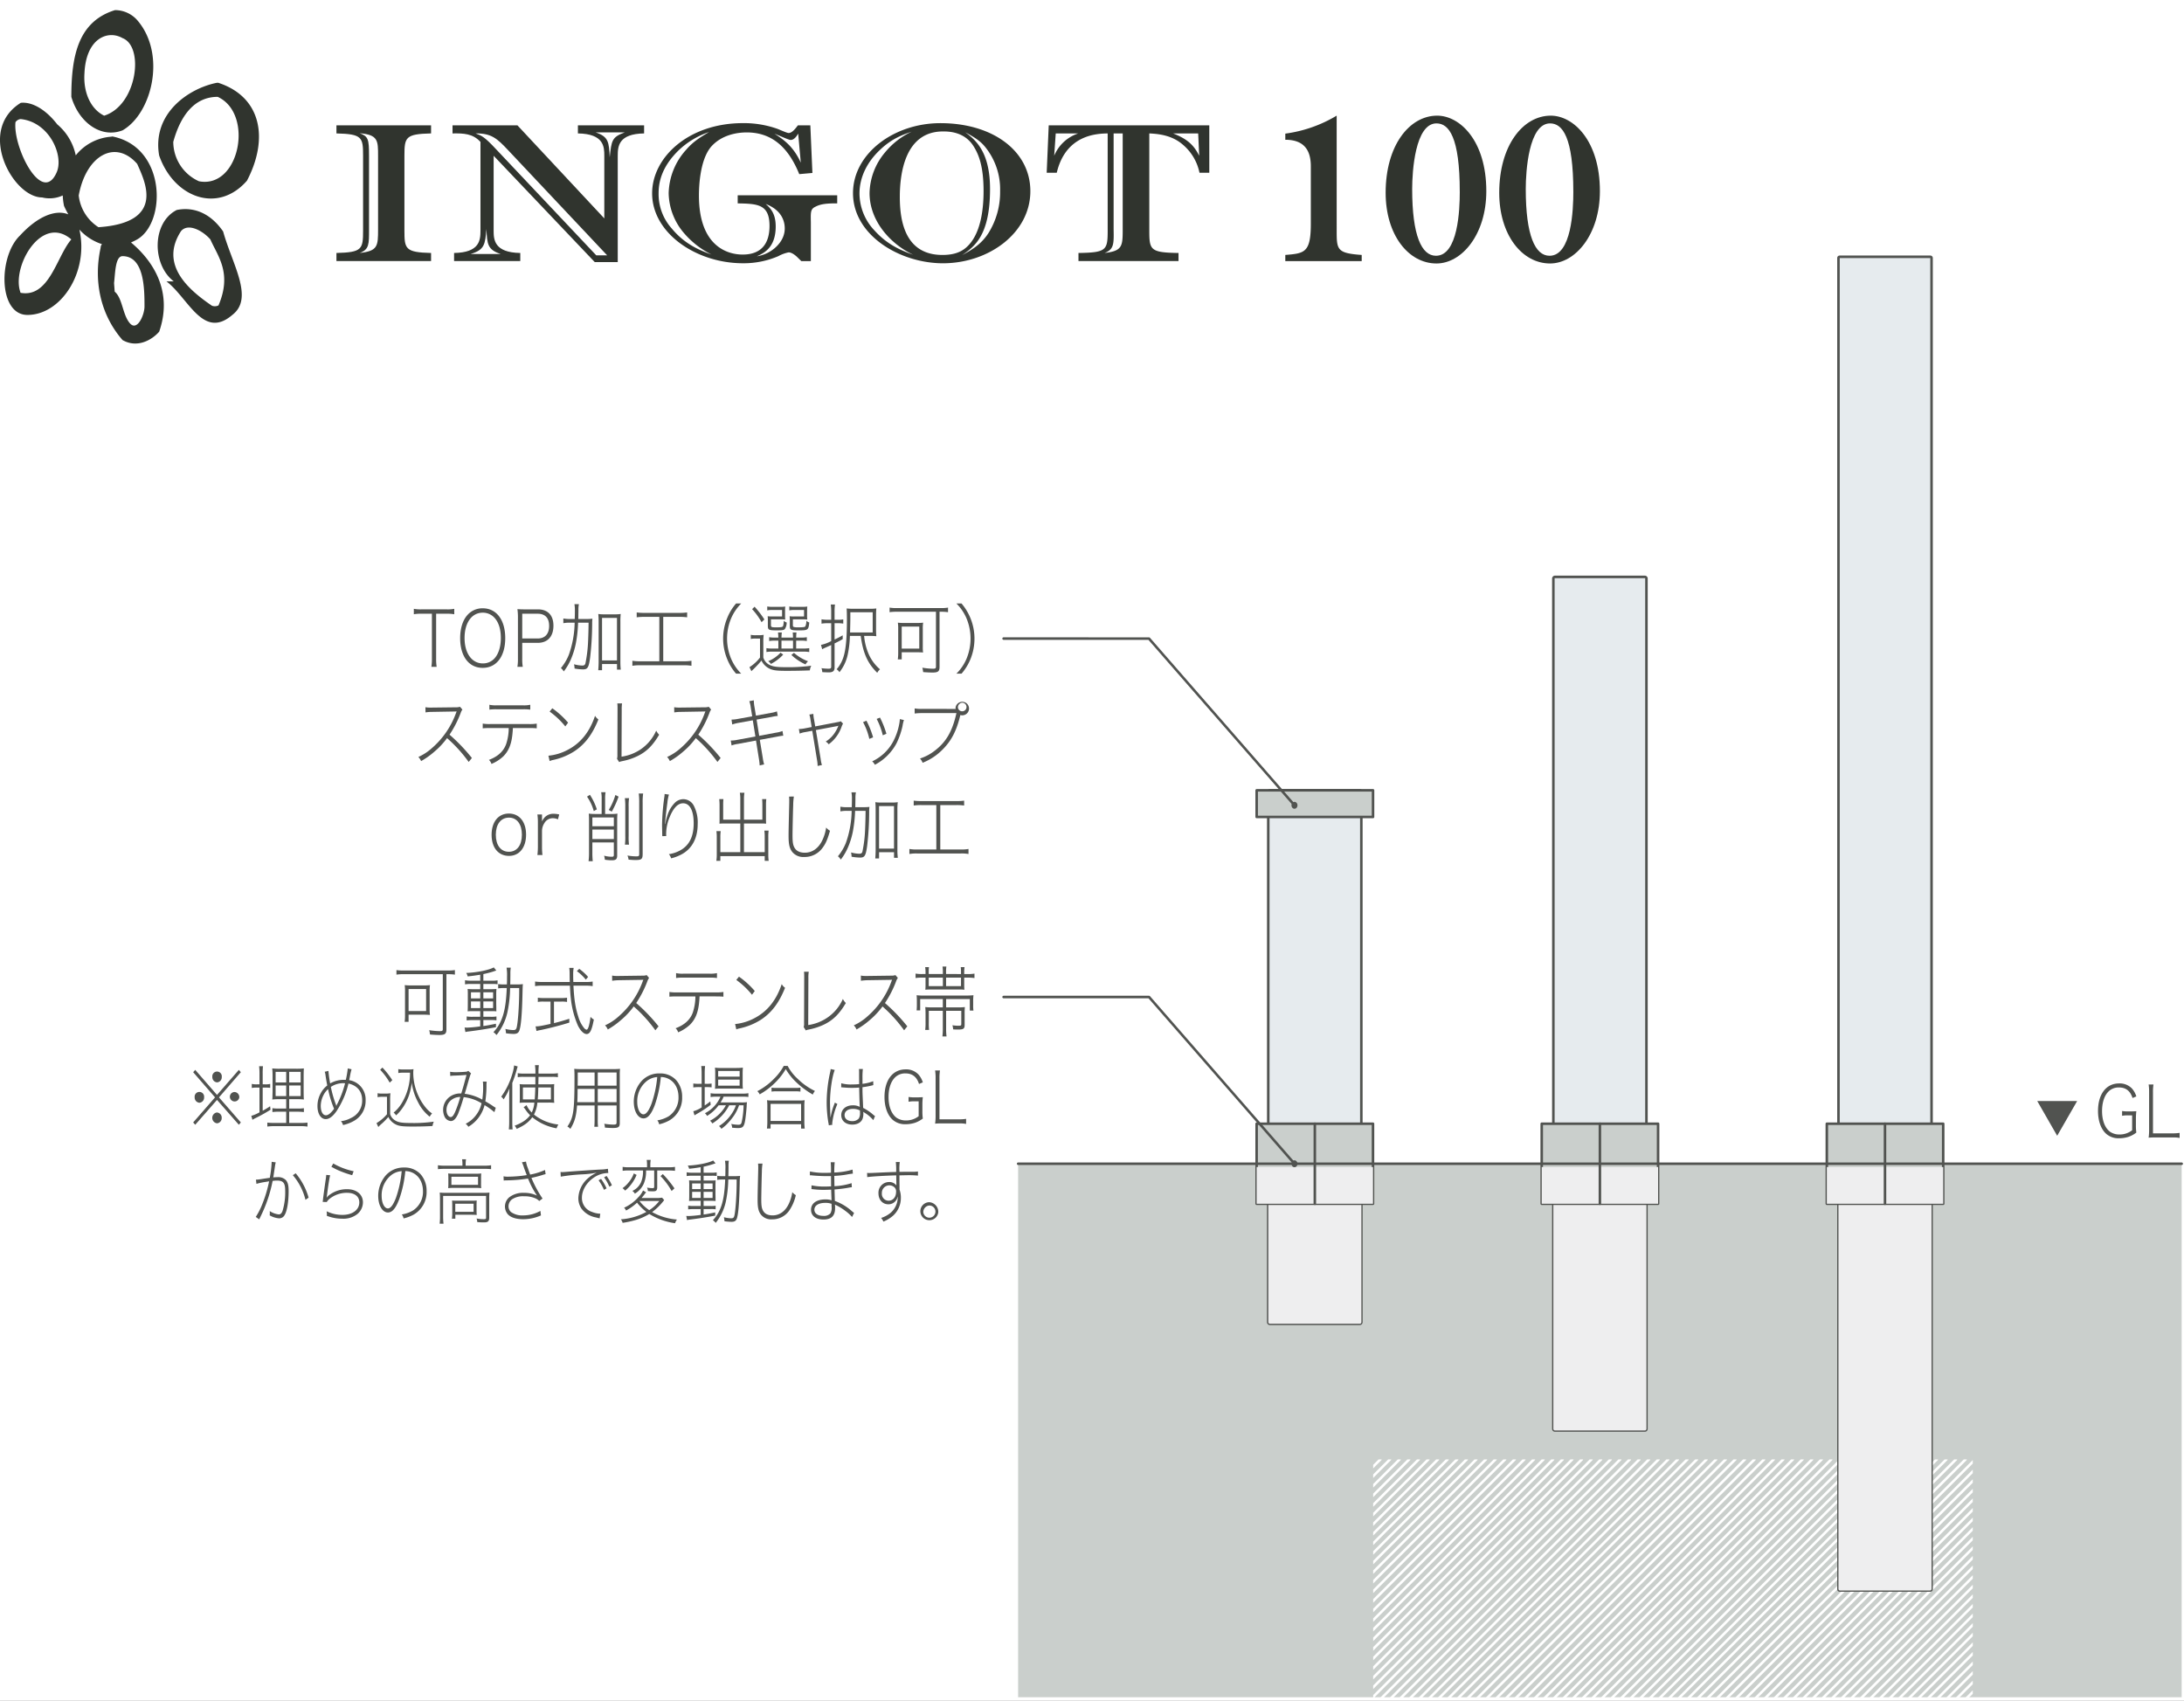 <svg xmlns="http://www.w3.org/2000/svg" xmlns:xlink="http://www.w3.org/1999/xlink" width="863" height="672" viewBox="0 0 863 672">
  <rect x="0" y="0" width="863" height="672" fill="#808080" stroke="none"/>
  <defs>
    <clipPath id="clip-path">
      <rect id="長方形_114" data-name="長方形 114" width="863" height="672" transform="translate(-1877 -2129)" fill="#fff" stroke="#707070" stroke-width="1" opacity="0.547"/>
    </clipPath>
    <clipPath id="clip-path-2">
      <rect id="長方形_37" data-name="長方形 37" width="1100" height="667.412" fill="none"/>
    </clipPath>
    <clipPath id="clip-path-3">
      <rect id="長方形_38" data-name="長方形 38" width="236.931" height="94.769" fill="none"/>
    </clipPath>
    <clipPath id="clip-ingot_100">
      <rect width="863" height="672"/>
    </clipPath>
  </defs>
  <g id="ingot_100" clip-path="url(#clip-ingot_100)">
    <rect width="863" height="672" fill="#fff"/>
    <g id="マスクグループ_14" data-name="マスクグループ 14" transform="translate(1877 2128.853)" clip-path="url(#clip-path)">
      <g id="グループ_95" data-name="グループ 95" transform="translate(-598 81.146)">
        <path id="パス_150" data-name="パス 150" d="M578.482,267.1h15.76l-7.89,13.72Z" transform="translate(-1052.467 -2042.05)" fill="#515350" fill-rule="evenodd"/>
        <g id="グループ_14" data-name="グループ 14" transform="translate(-1279 -2206)" clip-path="url(#clip-path-2)">
          <path id="パス_151" data-name="パス 151" d="M608.25,278.722a11.253,11.253,0,0,0-2.517.175V277a14.012,14.012,0,0,0,2.572.159h.556c1.071,0,1.724-.032,2.5-.08a25.549,25.549,0,0,0-.167,3.028v2.454a19.993,19.993,0,0,0,.167,2.964,10.909,10.909,0,0,1-3.087,1.673,12.066,12.066,0,0,1-3.713.574,7.335,7.335,0,0,1-5.159-1.8c-2.044-1.865-3.184-5.1-3.184-8.973,0-6.678,3.226-10.9,8.343-10.9a6.682,6.682,0,0,1,5.033,1.976,8.386,8.386,0,0,1,1.766,3.156l-1.5.638c-.9-2.821-2.656-4.175-5.353-4.175a5.642,5.642,0,0,0-4.491,1.976c-1.418,1.642-2.2,4.223-2.2,7.347,0,3.777,1.168,6.741,3.212,8.223a6.392,6.392,0,0,0,3.6,1.036,7.975,7.975,0,0,0,5.075-1.673v-5.881Z" transform="translate(232.804 157.985)" fill="#515350" fill-rule="evenodd"/>
          <path id="パス_152" data-name="パス 152" d="M613.147,287.285c-1.085,0-1.7.032-2.545.1a22.231,22.231,0,0,0,.195-3.235V269.42a19.491,19.491,0,0,0-.195-3.06h1.919a17.827,17.827,0,0,0-.195,3.06v16.256h7.87a17.086,17.086,0,0,0,2.656-.191v2.008a12.7,12.7,0,0,0-2.656-.207Z" transform="translate(238.419 158.139)" fill="#515350" fill-rule="evenodd"/>
          <path id="パス_153" data-name="パス 153" d="M117.459,254.192h6.925v-8.7h-6.925Zm8.329-.669a14.947,14.947,0,0,0,.111,2.2c-.667-.048-1.349-.1-2.169-.1h-6.271v2.821H115.9a16.659,16.659,0,0,0,.153-2.327v-9.578a16.99,16.99,0,0,0-.125-2.6,19.806,19.806,0,0,0,2.447.127h5.061a20.144,20.144,0,0,0,2.475-.127,17.034,17.034,0,0,0-.125,2.534Zm-10.47-13.9a17.581,17.581,0,0,0-2.656.175V238a17.2,17.2,0,0,0,2.628.175h17.8a17.664,17.664,0,0,0,2.67-.175v1.8a17.649,17.649,0,0,0-2.642-.175h-.709v21.8c0,1.753-.584,2.215-2.767,2.215-.848,0-2.406-.064-3.726-.191a7.977,7.977,0,0,0-.306-1.705,28.6,28.6,0,0,0,4.185.383c.973,0,1.182-.143,1.182-.845V239.626Z" transform="translate(43.991 141.302)" fill="#515350" fill-rule="evenodd"/>
          <path id="パス_154" data-name="パス 154" d="M152.75,244.071a15.812,15.812,0,0,0,2.322-.128c-.083.638-.1,1.211-.153,3.14-.181,8.67-.584,13.387-1.265,15.236-.375.94-1,1.307-2.267,1.307a24.675,24.675,0,0,1-3-.255,10.936,10.936,0,0,0-.236-1.721,14.142,14.142,0,0,0,3.073.446c.82,0,1.085-.175,1.321-.813.528-1.626,1.057-8.749,1.057-14.71V245.49h-3.587a49.436,49.436,0,0,1-1.085,9.674,21.922,21.922,0,0,1-4.3,8.909,5.271,5.271,0,0,0-1.21-1.148,15.238,15.238,0,0,0,3.142-4.877c1.265-2.98,1.891-6.757,2.127-12.558h-.862a15.987,15.987,0,0,0-2.531.143v-1.705a14.553,14.553,0,0,0,2.447.143h1c.056-1.307.056-1.881.056-3.012a18.354,18.354,0,0,0-.181-3.618h1.655a13.3,13.3,0,0,0-.153,2.279c0,2.231-.028,3.044-.056,4.351Zm-13.307,9.339h3.852v-2.63h-3.852Zm0-3.809h3.852v-2.422h-3.852Zm-4.894,3.809h3.657v-2.63h-3.657Zm0-3.809h3.657v-2.422h-3.657Zm3.657-9.371c-1.877.3-2.948.462-4.964.669a4.353,4.353,0,0,0-.57-1.371c4.06-.143,9.066-1.132,10.887-2.2l1,1.243c-.292.1-.348.1-1.21.4-1.085.351-2.253.653-3.907,1.02v2.6h3.323a11.1,11.1,0,0,0,2.294-.143v1.562a11.389,11.389,0,0,0-2.169-.127h-3.448v2.072h2.823c1,0,1.738-.048,2.35-.1a24.19,24.19,0,0,0-.083,2.661v3.315l.028,1.418v.462c0,.239,0,.478.028.988-.7-.064-1.321-.08-2.406-.08h-2.739v2.231h2.823a11.865,11.865,0,0,0,2.35-.127v1.546a11.05,11.05,0,0,0-2.225-.128h-2.948V260.5c1.53-.207,2.475-.383,4.978-.908v1.371c-3.768.717-6.827,1.2-10.748,1.689a6.472,6.472,0,0,0-1.321.239l-.32-1.785c.4,0,.82.032,1.029.032a48.134,48.134,0,0,0,5.145-.494v-2.5H135.23a17.724,17.724,0,0,0-2.378.159v-1.594a13.036,13.036,0,0,0,2.406.143h2.948v-2.231h-2.558c-1.057,0-1.794.016-2.419.08.042-.653.07-1.275.07-2.8v-3.411a24.5,24.5,0,0,0-.07-2.63c.681.048,1.363.1,2.475.1h2.5V243.88h-3.685a12.618,12.618,0,0,0-2.322.159V242.4a11.922,11.922,0,0,0,2.35.191h3.657Z" transform="translate(51.554 140.904)" fill="#515350" fill-rule="evenodd"/>
          <path id="パス_155" data-name="パス 155" d="M172.1,242.1a17.789,17.789,0,0,0-3.532-3.363l.946-.908a20.968,20.968,0,0,1,3.5,3.2Zm-16.658,8.67a11.636,11.636,0,0,0-2.294.143v-1.689a12.574,12.574,0,0,0,2.322.143h6.952a12,12,0,0,0,2.266-.143v1.689a11.255,11.255,0,0,0-2.266-.143h-2.892v8.51c2.086-.51,3.24-.845,6.062-1.721v1.514c-3.56,1.116-7.912,2.231-11.291,2.932a12.246,12.246,0,0,0-1.682.383l-.362-1.817c1.182,0,2.072-.143,5.9-.988v-8.813Zm16.811-7.745a15.126,15.126,0,0,0,2.558-.175v1.817a15.3,15.3,0,0,0-2.628-.191h-4.964c.292,5.626.793,8.8,1.933,12.3a12.575,12.575,0,0,0,2.266,4.43,1.879,1.879,0,0,0,.973.669c.626,0,1.154-1.753,1.585-5.084a4.27,4.27,0,0,0,1.307,1.068c-.806,4.255-1.543,5.737-2.864,5.737-1.112,0-2.447-1.323-3.448-3.379a36.216,36.216,0,0,1-2.781-10.694c-.181-1.546-.25-2.661-.362-5.052H154.7a15.94,15.94,0,0,0-2.642.191v-1.817a16.745,16.745,0,0,0,2.642.175h11.068c-.028-.653-.028-.653-.056-3.2a14.109,14.109,0,0,0-.153-2.359H167.3a16.2,16.2,0,0,0-.181,2.964c0,.733,0,1.307.056,2.6Z" transform="translate(59.375 140.981)" fill="#515350" fill-rule="evenodd"/>
          <path id="パス_156" data-name="パス 156" d="M191.826,261.058a55.2,55.2,0,0,0-8.551-9.419,30.059,30.059,0,0,1-5.061,5.4,31.937,31.937,0,0,1-5.186,3.7,5.328,5.328,0,0,0-1.085-1.642,20.548,20.548,0,0,0,5.353-3.506,33.344,33.344,0,0,0,9.566-13.977c.056-.127.111-.3.209-.558a2.6,2.6,0,0,1-.542.064l-9.094.143a20.474,20.474,0,0,0-2.67.223l-.028-2.056a9.418,9.418,0,0,0,2.058.159h.654l9.413-.127a4.1,4.1,0,0,0,1.53-.223l.946,1.116a5.863,5.863,0,0,0-.709,1.434,41.989,41.989,0,0,1-4.366,8.495,69.2,69.2,0,0,1,8.829,9.212Z" transform="translate(67.137 142.038)" fill="#515350" fill-rule="evenodd"/>
          <path id="パス_157" data-name="パス 157" d="M192.874,238.75a11.415,11.415,0,0,0,2.948.223h10.248a11.6,11.6,0,0,0,2.962-.223v1.944a17.033,17.033,0,0,0-2.934-.159h-10.3a16.752,16.752,0,0,0-2.92.159Zm9.274,9.2c-.028.845-.111,1.865-.236,2.917-.431,3.7-1.5,6.231-3.56,8.287a15.829,15.829,0,0,1-4.672,3,3.433,3.433,0,0,0-1-1.61c3.532-1.323,5.757-3.347,6.8-6.215a20.717,20.717,0,0,0,1.029-6.375H193.18c-1.293,0-2.072.032-2.948.112v-1.865a16.551,16.551,0,0,0,2.976.175H208.6a16.551,16.551,0,0,0,2.976-.175v1.865c-.862-.08-1.655-.112-2.948-.112Z" transform="translate(74.279 141.747)" fill="#515350" fill-rule="evenodd"/>
          <path id="パス_158" data-name="パス 158" d="M210.432,239.63a33.275,33.275,0,0,1,6.243,5.674l-1.1,1.482a31.393,31.393,0,0,0-6.2-5.865Zm-1.53,18.726a20.482,20.482,0,0,0,7.648-2.327c5.117-2.661,8.663-7.108,10.776-13.451a4.314,4.314,0,0,0,1.321,1.45c-2.35,5.929-5.353,9.881-9.566,12.638a25.855,25.855,0,0,1-8.732,3.474c-.389.112-.57.175-.973.319Z" transform="translate(81.569 142.27)" fill="#515350" fill-rule="evenodd"/>
          <path id="パス_159" data-name="パス 159" d="M230.394,238.41a15.091,15.091,0,0,0-.139,2.566l-.07,18.5a17.842,17.842,0,0,0,7.634-2.98,17.35,17.35,0,0,0,6.062-7.331,6.056,6.056,0,0,0,1.168,1.61c-2.5,4.255-4.964,6.694-8.468,8.431a24.971,24.971,0,0,1-5.77,1.96l-.876.175a2.415,2.415,0,0,0-.681.271l-.862-1.339a4.75,4.75,0,0,0,.153-1.626l.056-17.61v-1.052a14.987,14.987,0,0,0-.083-1.578Z" transform="translate(89.179 141.545)" fill="#515350" fill-rule="evenodd"/>
          <path id="パス_160" data-name="パス 160" d="M262.516,261.058a55.66,55.66,0,0,0-8.537-9.419,31.081,31.081,0,0,1-5.061,5.4,32.663,32.663,0,0,1-5.2,3.7,5.092,5.092,0,0,0-1.085-1.642,20.547,20.547,0,0,0,5.353-3.506,33.344,33.344,0,0,0,9.566-13.977c.056-.127.111-.3.222-.558a2.872,2.872,0,0,1-.556.064l-9.094.143a20.474,20.474,0,0,0-2.67.223l-.028-2.056a9.495,9.495,0,0,0,2.058.159h.667l9.4-.127a4.1,4.1,0,0,0,1.53-.223l.959,1.116a5.785,5.785,0,0,0-.723,1.434,41.293,41.293,0,0,1-4.366,8.495,69.21,69.21,0,0,1,8.829,9.212Z" transform="translate(94.739 142.038)" fill="#515350" fill-rule="evenodd"/>
          <path id="パス_161" data-name="パス 161" d="M278.143,241.5h-5.9v3.363h5.9Zm-7.161,0h-5.59v3.363h5.59Zm-8.969,8.463v4.494H260.6a20.88,20.88,0,0,0,.1-2.231v-1.387c0-.988-.028-1.626-.1-2.391a19.327,19.327,0,0,0,2.795.127h16.7a24.058,24.058,0,0,0,2.962-.127,24.2,24.2,0,0,0-.111,2.693v1.355a12.522,12.522,0,0,0,.111,2.024h-1.432v-4.558h-9.358v3.3h4.908a20.644,20.644,0,0,0,2.5-.128,22.424,22.424,0,0,0-.1,2.63v4.319c0,1.641-.431,1.928-2.642,1.928-.681,0-.848,0-1.891-.064a7.737,7.737,0,0,0-.292-1.626,15.791,15.791,0,0,0,2.475.191,3.421,3.421,0,0,0,.681-.064c.292-.1.348-.207.348-.669v-5.164h-5.993v7.044a21.685,21.685,0,0,0,.167,3.076h-1.641a22.5,22.5,0,0,0,.167-3.076v-7.044H265.42v4.526a23.752,23.752,0,0,0,.1,3.028h-1.529a20.414,20.414,0,0,0,.139-3v-3.315c0-1.068-.028-1.817-.111-2.725a20.5,20.5,0,0,0,2.531.128h4.408v-3.3Zm16.129-9.881v-.446a16.559,16.559,0,0,0-.1-2.279h1.5a12.643,12.643,0,0,0-.139,2.3v.43h1.265a14.406,14.406,0,0,0,2.795-.175v1.753a16.388,16.388,0,0,0-2.739-.159h-1.321v2.821c0,.749.028,1.323.083,1.96a16.368,16.368,0,0,0-2.058-.1H265.99a18.892,18.892,0,0,0-1.947.1,18.674,18.674,0,0,0,.083-2.056V241.5h-1.2a16.188,16.188,0,0,0-2.739.159V239.9a14.09,14.09,0,0,0,2.767.175h1.168v-.4a13.816,13.816,0,0,0-.139-2.327h1.5a16.707,16.707,0,0,0-.1,2.359v.367h5.59v-.51a13.549,13.549,0,0,0-.139-2.438h1.53a13.227,13.227,0,0,0-.125,2.438v.51Z" transform="translate(101.596 140.785)" fill="#515350" fill-rule="evenodd"/>
          <path id="パス_162" data-name="パス 162" d="M73.117,273.609a1.867,1.867,0,1,1-1.849-2.12,2,2,0,0,1,1.849,2.12m-6.925-8.08a2.017,2.017,0,0,1-1.849,2.151,2.05,2.05,0,0,1-1.877-2.151,1.879,1.879,0,1,1,3.726,0m-.028,16.192a2.032,2.032,0,0,1-1.849,2.136,2.17,2.17,0,0,1-.167-4.271h.07a.075.075,0,0,0,.056.016l.042-.016a2,2,0,0,1,1.849,2.135m-6.952-8.144a2.017,2.017,0,0,1-1.849,2.151,2.039,2.039,0,0,1-1.877-2.151,1.879,1.879,0,1,1,3.726,0M72.95,262.74l.779.924-8.635,9.945,8.635,9.9-.779.924-8.635-9.817-8.607,9.817-.806-.924,8.635-9.9L54.9,263.664l.806-.924,8.607,9.9Z" transform="translate(21.437 155.99)" fill="#515350" fill-rule="evenodd"/>
          <path id="パス_163" data-name="パス 163" d="M86.387,273.639H90.92v-4.191H86.387Zm0-5.387H90.92v-4.191H86.387Zm-5.367,5.387h4.185v-4.191H81.02Zm0-5.387h4.185v-4.191H81.02Zm1.752,6.614a23.529,23.529,0,0,0-3.073.128c.056-.542.083-.781.083-1.036v-.526l.042-1.594v-5.658a29.046,29.046,0,0,0-.139-3.474,23.639,23.639,0,0,0,3.1.127h6.3a27.367,27.367,0,0,0,3.115-.127c-.07.685-.1,1.769-.1,3.395v5.371c0,1.785.028,2.821.1,3.522a24.276,24.276,0,0,0-2.99-.128H86.387v3.7H89.6a15.331,15.331,0,0,0,2.6-.143v1.53a25.2,25.2,0,0,0-2.6-.143H86.387v4.431h4.575a18.222,18.222,0,0,0,2.656-.128v1.578a17.441,17.441,0,0,0-2.656-.175H80.381a21.49,21.49,0,0,0-2.628.159V284.11a17.547,17.547,0,0,0,2.628.128h4.825v-4.431H82.313a19.131,19.131,0,0,0-2.558.143v-1.53a14.48,14.48,0,0,0,2.558.143h2.892v-3.7ZM74.652,265a24.987,24.987,0,0,0-.153-3.171h1.53A26.822,26.822,0,0,0,75.917,265v4h.918a7.358,7.358,0,0,0,2.044-.175v1.562a15.276,15.276,0,0,0-2.044-.112h-.918v9.148a32.046,32.046,0,0,0,2.934-1.769l.167,1.37a61.056,61.056,0,0,1-6.174,3.427c-.362.191-.709.383-.973.558l-.459-1.562a15,15,0,0,0,3.24-1.387v-9.785h-.973a9.246,9.246,0,0,0-2.072.159v-1.61a8.088,8.088,0,0,0,2.072.175h.973Z" transform="translate(27.884 155.45)" fill="#515350" fill-rule="evenodd"/>
          <path id="パス_164" data-name="パス 164" d="M97.689,277.2a4.331,4.331,0,0,1,.445-.956,38.417,38.417,0,0,0,2.989-8,6.742,6.742,0,0,0-.737-.032,8.7,8.7,0,0,0-4.881,1.482,43.27,43.27,0,0,0,1.988,6.948,2.046,2.046,0,0,1,.153.558Zm-5.131-4.192a9.7,9.7,0,0,0-1.043,4.128c0,2.295.806,3.761,2.058,3.761.9,0,2-.892,3.2-2.566a42.4,42.4,0,0,1-2.364-7.777,8.185,8.185,0,0,0-1.849,2.454m1.988-9.642a47.257,47.257,0,0,0,.681,4.941,10.751,10.751,0,0,1,5.353-1.418h.848a39.028,39.028,0,0,0,.765-4.51l1.5.351a21.4,21.4,0,0,0-.654,2.853c-.167.861-.195.988-.292,1.434a7.708,7.708,0,0,1,6.493,8.016,9.026,9.026,0,0,1-4.839,8.208,14.955,14.955,0,0,1-4.088,1.514,4.173,4.173,0,0,0-.806-1.546,10.293,10.293,0,0,0,3.921-1.227,7.477,7.477,0,0,0,4.449-7.012c0-3.49-1.919-5.833-5.423-6.614a33.773,33.773,0,0,1-4.8,11.044c-1.5,2.056-2.823,3.012-4.157,3.012-1.947,0-3.281-2.088-3.281-5.164a10.408,10.408,0,0,1,1.418-5.291,9.364,9.364,0,0,1,2.447-2.837c-.236-1.179-.459-2.47-.681-3.984a5.439,5.439,0,0,0-.32-1.434Z" transform="translate(35.229 155.776)" fill="#515350" fill-rule="evenodd"/>
          <path id="パス_165" data-name="パス 165" d="M117.556,264.194a9.655,9.655,0,0,0-1.947.143v-1.562a9.237,9.237,0,0,0,1.947.143h2.211a9,9,0,0,0,1.849-.128,10.458,10.458,0,0,0-.1,1.482,21.672,21.672,0,0,0,2.211,9.419,19.814,19.814,0,0,0,2.753,4.335,11.816,11.816,0,0,0,2.475,2.279,6.239,6.239,0,0,0-.946,1.275,16.672,16.672,0,0,1-4.547-5.626,22.284,22.284,0,0,1-2.545-7.825,23.626,23.626,0,0,1-1.168,5.227,20.8,20.8,0,0,1-3.115,5.658,15.747,15.747,0,0,1-1.9,2.04,4.328,4.328,0,0,0-.987-1.084,14.548,14.548,0,0,0,3.031-3.426,22.809,22.809,0,0,0,3.462-12.351Zm-8.218-2.024a33.563,33.563,0,0,1,3.893,4.972l-1.015.988a26.36,26.36,0,0,0-3.782-5.1Zm-1.919,10.136a8.449,8.449,0,0,0,1.877.143h1.363a9.519,9.519,0,0,0,1.835-.143,24.411,24.411,0,0,0-.111,2.9v5.323a4.157,4.157,0,0,0,1.5,2.2c1.39,1.052,2.753,1.339,6.66,1.339a56.144,56.144,0,0,0,9.08-.526,8.388,8.388,0,0,0-.514,1.721c-2.406.143-5.061.207-7.787.207-4.269,0-5.562-.175-7.022-.988a6.4,6.4,0,0,1-2.628-2.789,27.614,27.614,0,0,1-2.5,2.566,11.909,11.909,0,0,0-1.46,1.4L107,284.115a16.558,16.558,0,0,0,4.13-3.506v-6.885h-1.891a8.453,8.453,0,0,0-1.822.143Z" transform="translate(41.781 155.652)" fill="#515350" fill-rule="evenodd"/>
          <path id="パス_166" data-name="パス 166" d="M128.49,275.14a5,5,0,0,0-1.238,3.315c0,1.53.751,2.789,1.682,2.789.584,0,1.085-.59,1.738-2.04a47.467,47.467,0,0,0,2.03-5.9,5.583,5.583,0,0,0-4.213,1.833m.195-11.793a12.157,12.157,0,0,0,2.364.175c1.168,0,3.226-.111,3.935-.191a1.507,1.507,0,0,0,.876-.351l1.112,1.02c-.278.462-.375.717-1.335,4.032-.528,1.9-.779,2.757-1.182,4.016a18.979,18.979,0,0,1,6.952,2.311,32.433,32.433,0,0,0,.32-5.8,8.121,8.121,0,0,0-.1-1.339l1.53.032a8.226,8.226,0,0,0-.1,1.673,43.851,43.851,0,0,1-.445,6.1c1.53.892,2.044,1.2,3.379,2.12a4.978,4.978,0,0,0,.737.414l-.542,1.753a28.6,28.6,0,0,0-3.879-2.789,13.873,13.873,0,0,1-6.4,8.558,5.807,5.807,0,0,0-1.057-1.2,11.116,11.116,0,0,0,3.991-3.283,11.76,11.76,0,0,0,2.266-4.8,16.726,16.726,0,0,0-7.05-2.422,68.379,68.379,0,0,1-2.239,6.662c-.876,1.913-1.752,2.789-2.85,2.789a2.99,2.99,0,0,1-2.531-1.881,6.734,6.734,0,0,1-.514-2.55,6.42,6.42,0,0,1,2.85-5.323,7.2,7.2,0,0,1,4.324-1.148c.834-2.725,1.057-3.538,2.072-7.331-2.211.175-2.5.191-4.686.271a11.434,11.434,0,0,0-1.738.143Z" transform="translate(49.172 156.133)" fill="#515350" fill-rule="evenodd"/>
          <path id="パス_167" data-name="パス 167" d="M157.1,270.393c-.083,3.012-.083,3.012-.222,4.717h5.2v-4.717Zm-6.09,0v4.717h4.672c.1-1.371.167-2.63.223-4.717Zm.181-4.207a12.166,12.166,0,0,0-2.225.143v-1.594a13.149,13.149,0,0,0,2.266.175h4.714a19.089,19.089,0,0,0-.167-3.331h1.53a22.893,22.893,0,0,0-.139,3.331h5.353a12.976,12.976,0,0,0,2.308-.175v1.594a12.052,12.052,0,0,0-2.239-.143h-5.423c0,.7,0,.7-.056,2.964h4.018a21.086,21.086,0,0,0,2.266-.1c-.056.622-.083,1.291-.083,1.976v3.331a17.548,17.548,0,0,0,.083,2.1,19.62,19.62,0,0,0-2.419-.1h-4.255a12.472,12.472,0,0,1-1.335,4.733,18.562,18.562,0,0,0,9.636,3.937,7.123,7.123,0,0,0-.709,1.5,21.131,21.131,0,0,1-9.608-4.383c-1.363,1.944-3.156,3.267-6.146,4.606a4.791,4.791,0,0,0-.806-1.259c2.976-1.147,4.769-2.359,6.1-4.128a14.7,14.7,0,0,1-1.822-2.2,8.479,8.479,0,0,0-.737-.972l1.154-.813a9.252,9.252,0,0,0,2.058,2.9,11.007,11.007,0,0,0,1.029-3.921h-3.657a17.132,17.132,0,0,0-2.155.1c.042-.637.07-1.132.07-1.737V270.9a14.3,14.3,0,0,0-.07-1.849,12.986,12.986,0,0,0,2.155.1h4.046c0-1.371.014-2.343.014-2.964Zm-5.6,8.032c0-1.5.028-2.008.1-3.427a24.666,24.666,0,0,1-2.308,4.287,4.248,4.248,0,0,0-.945-1.052,28.836,28.836,0,0,0,4.185-8.367,19.123,19.123,0,0,0,.918-3.984l1.418.414c-.167.51-.25.733-.459,1.546a47.317,47.317,0,0,1-1.682,4.956v15.076c0,1.307.028,2.247.125,3.283h-1.488a32.849,32.849,0,0,0,.139-3.347Z" transform="translate(55.615 155.301)" fill="#515350" fill-rule="evenodd"/>
          <path id="パス_168" data-name="パス 168" d="M173.242,275.66h7.439v-5.243h-7.439Zm7.439-11.73h-7.439v5.211h7.439Zm-8.69,0h-6.66v3.426l-.028,1.785h6.688Zm-6.7,6.486c-.028.813-.028,1.45-.028,1.865-.028,1.849-.028,1.849-.1,3.379h6.827v-5.243Zm7.953,11.985a22.025,22.025,0,0,0,.111,2.98h-1.474a29.611,29.611,0,0,0,.111-2.98v-5.451h-6.925c-.334,4.351-.973,6.534-2.656,9.275a3.586,3.586,0,0,0-1.168-.94c2.433-3.522,2.809-6.088,2.809-19.634,0-1.45-.028-2.231-.1-3.171a23.339,23.339,0,0,0,2.642.112h12.917a21.059,21.059,0,0,0,2.531-.112,22.148,22.148,0,0,0-.1,2.614v18.79c0,1.61-.514,1.976-2.753,1.976-.806,0-1.974-.048-3.115-.159a6.134,6.134,0,0,0-.264-1.514,24.393,24.393,0,0,0,3.546.335c1.1,0,1.321-.143,1.321-.861v-6.709h-7.439Z" transform="translate(62.959 155.836)" fill="#515350" fill-rule="evenodd"/>
          <path id="パス_169" data-name="パス 169" d="M185.632,266.345a10.141,10.141,0,0,0-4.158,8.526c0,2.757,1.071,4.909,2.447,4.909,1.071,0,2.1-1.339,3.184-4.16a43.575,43.575,0,0,0,2.266-10.566,7.684,7.684,0,0,0-3.74,1.291m2.823,9.674c-1.39,3.7-2.795,5.371-4.505,5.371-2.183,0-3.838-2.821-3.838-6.55a12.3,12.3,0,0,1,2.531-7.554,9.33,9.33,0,0,1,7.731-3.666,8.536,8.536,0,0,1,6.493,2.662,9.82,9.82,0,0,1,2.35,6.662,10.233,10.233,0,0,1-5.075,9.259,15.436,15.436,0,0,1-4.018,1.53,3.657,3.657,0,0,0-.7-1.562,12.84,12.84,0,0,0,4.463-1.61,8.778,8.778,0,0,0,3.893-7.634c0-3.315-1.5-5.992-4.06-7.219a6.663,6.663,0,0,0-2.92-.669,46.554,46.554,0,0,1-2.35,10.981" transform="translate(70.328 156.513)" fill="#515350" fill-rule="evenodd"/>
          <path id="パス_170" data-name="パス 170" d="M206.853,269.551h8.482v-2.391h-8.482Zm0-3.57h8.482V263.75h-8.482Zm.946,4.717a15.467,15.467,0,0,0-2.211.1,23.736,23.736,0,0,0,.1-2.438v-3.522a21.829,21.829,0,0,0-.1-2.422,13.3,13.3,0,0,0,2.294.143h6.243a20.309,20.309,0,0,0,2.5-.143,24.145,24.145,0,0,0-.1,2.534v3.411a17.693,17.693,0,0,0,.1,2.422,20.905,20.905,0,0,0-2.239-.08Zm-.779,6.614a16.174,16.174,0,0,1-4.547,4.191,4.011,4.011,0,0,0-.848-1.068,13.023,13.023,0,0,0,6.132-6.534h-1.71a10.628,10.628,0,0,0-2.183.159v-1.53a10.579,10.579,0,0,0,2.211.159h10.331a11.906,11.906,0,0,0,2.392-.159v1.482a15.81,15.81,0,0,0-2.392-.112h-7.411a12.633,12.633,0,0,1-1.2,2.279h8.051a15.073,15.073,0,0,0,2.406-.112,10.062,10.062,0,0,0-.139,1.641c-.083,1.371-.362,4.016-.542,5.211-.459,2.853-.89,3.379-2.92,3.379-.626,0-1.474-.064-2.28-.144a4.27,4.27,0,0,0-.362-1.482,15.2,15.2,0,0,0,2.795.319c.82,0,1.112-.207,1.307-.956a32.485,32.485,0,0,0,.779-6.725H215.1a17.635,17.635,0,0,1-2.086,4.191,26.661,26.661,0,0,1-2.948,3.49,19.54,19.54,0,0,1-1.947,1.61,3.5,3.5,0,0,0-.945-1.084,16.479,16.479,0,0,0,4.686-4.4,14.206,14.206,0,0,0,2.016-3.809H211.2a18.1,18.1,0,0,1-6.66,7.172,3.736,3.736,0,0,0-.9-1.084,14.9,14.9,0,0,0,6.271-6.088Zm-6.7-12.479a25.6,25.6,0,0,0-.153-3.044h1.516a26.008,26.008,0,0,0-.153,3.076v3.952h.654a12.124,12.124,0,0,0,2.072-.111v1.514a16.354,16.354,0,0,0-2.086-.112h-.64v7.267a22.668,22.668,0,0,0,2.211-1.61l.153,1.339a40.336,40.336,0,0,1-5.159,3.426c-.389.223-1.029.606-1.237.749l-.473-1.625a11.422,11.422,0,0,0,3.3-1.514v-8.032h-1.126a15.468,15.468,0,0,0-2.169.143v-1.562a13.109,13.109,0,0,0,2.225.127h1.071Z" transform="translate(76.93 155.426)" fill="#515350" fill-rule="evenodd"/>
          <path id="パス_171" data-name="パス 171" d="M220.839,270.35a10.58,10.58,0,0,0,1.877.112h7.536a12.735,12.735,0,0,0,2-.112v1.562a13.135,13.135,0,0,0-2-.128h-7.564a11.364,11.364,0,0,0-1.849.128ZM220.45,283.5h12.069v-6.741H220.45Zm-1.432,3.012a21.938,21.938,0,0,0,.153-2.677v-6.04a18.844,18.844,0,0,0-.125-2.486,9.436,9.436,0,0,0,1.822.112H232.1a9.352,9.352,0,0,0,1.821-.112,18.106,18.106,0,0,0-.125,2.486v6.04a21.012,21.012,0,0,0,.153,2.677h-1.432V284.8H220.45v1.705Zm8.19-24.75a18.529,18.529,0,0,0,3.991,5.132,25.459,25.459,0,0,0,6.785,4.765,5.559,5.559,0,0,0-.848,1.418,33.95,33.95,0,0,1-7.008-5.323,23.7,23.7,0,0,1-3.671-4.733,26.249,26.249,0,0,1-5.159,6.263A27.871,27.871,0,0,1,216.154,273a4.2,4.2,0,0,0-.932-1.259,25.742,25.742,0,0,0,6.744-5.068,20.46,20.46,0,0,0,3.685-4.909Z" transform="translate(84.037 155.408)" fill="#515350" fill-rule="evenodd"/>
          <path id="パス_172" data-name="パス 172" d="M245.337,278.276c-2.044,0-3.337.972-3.337,2.486,0,1.418,1.2,2.359,3,2.359a3.333,3.333,0,0,0,2.6-1.02,3.867,3.867,0,0,0,.5-2.263c0-.223-.028-.94-.042-.94a5.742,5.742,0,0,0-2.725-.622m-4.644-10.12a13.937,13.937,0,0,0,4.38.462,24.61,24.61,0,0,0,2.7-.128c-.028-3.028-.028-3.028-.028-4.877a7.844,7.844,0,0,0-.07-1.084h1.557a27.894,27.894,0,0,0-.153,3.538v2.311a16.243,16.243,0,0,0,4.241-1.036l.042,1.546a1.054,1.054,0,0,0-.292.08,31.078,31.078,0,0,1-3.991.749v.669c0,1.673.028,1.865.181,5.339l.083,2.167a18.8,18.8,0,0,1,4.088,2.789,3.744,3.744,0,0,0,.612.43l-.681,1.626a13.864,13.864,0,0,0-3.518-2.98,3.033,3.033,0,0,1-.473-.335,4.461,4.461,0,0,1,.056.606,6,6,0,0,1-.292,2.12c-.556,1.482-2.072,2.343-4.088,2.343-2.6,0-4.352-1.5-4.352-3.761s1.849-3.857,4.519-3.857a5.718,5.718,0,0,1,2.823.622c-.1-.669-.139-2.646-.264-7.634-1.029.08-1.808.112-2.85.112-1.015,0-1.919-.032-2.739-.112l-.779-.048a2.9,2.9,0,0,0-.417-.032.891.891,0,0,0-.25-.032h-.07ZM238.12,262.9c-1.057,2.646-1.877,8.335-1.877,12.909,0,.271.042,2.2.167,5.737l.07.016a24.736,24.736,0,0,1,1.516-5.291,4.517,4.517,0,0,1,.167-.462l1,.542a26.334,26.334,0,0,0-2.044,7.7,3.613,3.613,0,0,0,.042.526l-1.4.191a4.817,4.817,0,0,0-.153-.988,48.616,48.616,0,0,1-.681-8.112,55.663,55.663,0,0,1,1.446-12.208,3.669,3.669,0,0,0,.111-.924Z" transform="translate(91.729 155.865)" fill="#515350" fill-rule="evenodd"/>
          <path id="パス_173" data-name="パス 173" d="M263.4,275.242a11.314,11.314,0,0,0-2.531.175v-1.9a14.186,14.186,0,0,0,2.572.159H264c1.071,0,1.724-.032,2.5-.08a25.656,25.656,0,0,0-.167,3.044v2.438a20.017,20.017,0,0,0,.167,2.964,10.727,10.727,0,0,1-3.087,1.673,12.063,12.063,0,0,1-3.713.574,7.358,7.358,0,0,1-5.159-1.8c-2.044-1.865-3.184-5.1-3.184-8.973,0-6.678,3.24-10.9,8.343-10.9a6.661,6.661,0,0,1,5.034,1.976,8.385,8.385,0,0,1,1.766,3.156l-1.5.637c-.9-2.821-2.656-4.175-5.353-4.175a5.642,5.642,0,0,0-4.491,1.976c-1.418,1.642-2.2,4.223-2.2,7.347,0,3.777,1.168,6.741,3.212,8.224a6.392,6.392,0,0,0,3.6,1.036,8.04,8.04,0,0,0,5.089-1.673v-5.881Z" transform="translate(98.148 155.919)" fill="#515350" fill-rule="evenodd"/>
          <path id="パス_174" data-name="パス 174" d="M268.3,283.805c-1.1,0-1.71.032-2.558.1a22.226,22.226,0,0,0,.195-3.235V265.94a19.484,19.484,0,0,0-.195-3.06h1.919a19.356,19.356,0,0,0-.195,3.06V282.2h7.884a17.055,17.055,0,0,0,2.642-.191v2.008a12.554,12.554,0,0,0-2.642-.207Z" transform="translate(103.763 156.073)" fill="#515350" fill-rule="evenodd"/>
          <path id="パス_175" data-name="パス 175" d="M88.464,290.072a25.775,25.775,0,0,1,5.1,9.626l-1.238.861a23.457,23.457,0,0,0-4.992-9.737ZM72.752,292.59a10.6,10.6,0,0,0,1.752-.175c.1,0,.1,0,1.655-.255.417-.048.9-.143,2.072-.3a43.645,43.645,0,0,0,.723-5.96v-.367l1.627.223c-.1.335-.139.558-.222.972l-.167,1.068c-.042.446-.195,1.323-.4,2.693a10.06,10.06,0,0,1-.209,1.2c.681-.048,1.1-.08,1.682-.08a4.2,4.2,0,0,1,3.24,1.084c.848.892,1.168,2.12,1.168,4.415,0,4.239-.612,7.857-1.585,9.467a2.408,2.408,0,0,1-2.266,1.291,8.631,8.631,0,0,1-3.643-1.179,5.436,5.436,0,0,0,.056-.908c0-.207,0-.4-.028-.781a7.882,7.882,0,0,0,3.6,1.323c.654,0,1.14-.462,1.474-1.434a25.174,25.174,0,0,0,1.029-7.953c0-3.028-.751-3.984-3.24-3.984a10.328,10.328,0,0,0-1.724.143,55.4,55.4,0,0,1-3.768,11.953c-.222.494-.723,1.594-1.53,3.235l-1.363-.972a27.488,27.488,0,0,0,2.545-4.972,50.735,50.735,0,0,0,2.725-9.084l-1.571.255a24.127,24.127,0,0,0-3.434.749Z" transform="translate(28.38 169.521)" fill="#515350" fill-rule="evenodd"/>
          <path id="パス_176" data-name="パス 176" d="M95.887,285.95a27.357,27.357,0,0,0,8.051,3.06l-.584,1.562a38.146,38.146,0,0,1-4.616-1.562,25.216,25.216,0,0,1-2.976-1.418l-.626-.335ZM94.65,290.6c-.32,1.2-.82,4.462-1.238,7.825a7.84,7.84,0,0,1-.167,1.02l.042.016a3.792,3.792,0,0,1,.751-.829,11.324,11.324,0,0,1,7.369-2.518c3.7,0,6.2,2.1,6.2,5.18a6.025,6.025,0,0,1-2.169,4.606,8.869,8.869,0,0,1-6.021,1.865,16.345,16.345,0,0,1-4.839-.717c-.125-.032-.278-.08-1.238-.4.014-.3.014-.3.014-.59a6.668,6.668,0,0,0-.1-1.227,14.21,14.21,0,0,0,6.257,1.434c3.963,0,6.66-2.008,6.66-4.94,0-2.375-1.849-3.793-4.908-3.793a10.951,10.951,0,0,0-7.036,2.534,5.274,5.274,0,0,0-.918,1.116l-1.613-.048c.083-.478.1-.7.195-1.61.25-1.9.612-4.606,1.057-7.586.1-.733.111-.988.167-1.482Z" transform="translate(35.806 169.77)" fill="#515350" fill-rule="evenodd"/>
          <path id="パス_177" data-name="パス 177" d="M113,289.675a10.177,10.177,0,0,0-4.157,8.526c0,2.757,1.071,4.909,2.461,4.909,1.071,0,2.086-1.339,3.184-4.16a44.241,44.241,0,0,0,2.266-10.566A7.736,7.736,0,0,0,113,289.675m2.823,9.674c-1.377,3.7-2.795,5.371-4.491,5.371-2.2,0-3.852-2.821-3.852-6.55a12.386,12.386,0,0,1,2.531-7.554,9.366,9.366,0,0,1,7.731-3.666,8.494,8.494,0,0,1,6.493,2.661,9.762,9.762,0,0,1,2.364,6.662,10.234,10.234,0,0,1-5.075,9.259,15.633,15.633,0,0,1-4.018,1.53,3.84,3.84,0,0,0-.709-1.562,12.815,12.815,0,0,0,4.477-1.61,8.777,8.777,0,0,0,3.893-7.634c0-3.315-1.516-5.992-4.06-7.22a6.666,6.666,0,0,0-2.92-.669,45.849,45.849,0,0,1-2.364,10.981" transform="translate(41.968 170.364)" fill="#515350" fill-rule="evenodd"/>
          <path id="パス_178" data-name="パス 178" d="M131.307,305.66h7.244v-3.2h-7.244Zm8.412-.749c0,1.084.028,1.4.069,1.992-.709-.048-1.363-.08-2.308-.08h-6.146v1.562h-1.363a14.539,14.539,0,0,0,.139-2.311v-2.789c0-.924-.028-1.482-.07-2.088a16.342,16.342,0,0,0,1.961.08h5.617a20.393,20.393,0,0,0,2.169-.08c-.042.558-.069,1-.069,1.912Zm-9.942-9.9H140.3v-3.2H129.777Zm-1.2-2.375c0-.908-.028-1.53-.07-2.136a16.884,16.884,0,0,0,2.253.112h8.788a14.848,14.848,0,0,0,2.016-.112c-.056.733-.07,1.227-.07,2.167v1.45a17.452,17.452,0,0,0,.07,2.2,16.381,16.381,0,0,0-2.2-.112h-8.7a17.255,17.255,0,0,0-2.155.112c.042-.637.07-1.052.07-2.2Zm-3.309,7.921c0-.988-.028-1.673-.1-2.5a19.965,19.965,0,0,0,2.364.1h14.947a17.253,17.253,0,0,0,2.336-.1c-.07.909-.1,1.434-.1,2.422v7.458c0,1.45-.459,1.9-2.016,1.9-.876,0-1.2,0-2.7-.111a6.2,6.2,0,0,0-.264-1.418,14.414,14.414,0,0,0,2.739.271c.876,0,1-.08,1-.669v-8.526H126.51V307.6a23.148,23.148,0,0,0,.153,2.757h-1.53a23.55,23.55,0,0,0,.139-2.757Zm8.871-13.722A12.27,12.27,0,0,0,134,284.91h1.557a11.357,11.357,0,0,0-.153,1.928v.59h7.661a12.643,12.643,0,0,0,2.392-.175v1.562a18.288,18.288,0,0,0-2.392-.128H126.83a21.12,21.12,0,0,0-2.378.128v-1.562a12.422,12.422,0,0,0,2.406.175h7.286Z" transform="translate(48.594 169.153)" fill="#515350" fill-rule="evenodd"/>
          <path id="パス_179" data-name="パス 179" d="M143.092,291.3a8.691,8.691,0,0,0,1.822.143,49.228,49.228,0,0,0,7.356-.622c-.932-2.438-.932-2.438-1.265-3.474a14.792,14.792,0,0,0-.64-1.594l1.613-.271a10.931,10.931,0,0,0,.723,2.55c.389,1.147.654,1.9.918,2.582a25.374,25.374,0,0,0,5.868-1.817l.236,1.642a10.586,10.586,0,0,0-1.377.382c-1.46.446-2.433.7-4.227,1.1a45.8,45.8,0,0,0,4.394,8.16l-1.307.972a4.775,4.775,0,0,0-1.682-1.116,10.63,10.63,0,0,0-4.31-.749,7.826,7.826,0,0,0-4.755,1.2,3.473,3.473,0,0,0-1.39,2.741,3.027,3.027,0,0,0,.973,2.279,7.646,7.646,0,0,0,4.839,1.339,14.049,14.049,0,0,0,6.785-1.785l.223,1.785a17.435,17.435,0,0,1-7.036,1.5c-2.892,0-5.075-.749-6.174-2.088a4.755,4.755,0,0,1,.612-6.518,8.852,8.852,0,0,1,5.826-1.817,11.711,11.711,0,0,1,5.089,1.036l.042-.064a31.2,31.2,0,0,1-3.087-5.706c-.264-.59-.292-.622-.4-.908a58.239,58.239,0,0,1-8.69.717,5.5,5.5,0,0,0-.9.08Z" transform="translate(55.872 169.491)" fill="#515350" fill-rule="evenodd"/>
          <path id="パス_180" data-name="パス 180" d="M178.592,294.368a17.9,17.9,0,0,0-2.086-3.713l.973-.558a20.1,20.1,0,0,1,2.113,3.681Zm-2.127,1.227a19.71,19.71,0,0,0-2.141-3.793l.987-.526a19.852,19.852,0,0,1,2.169,3.729Zm-17.172-7.06c.459.032.681.032.848.032.348,0,.64-.032,1.363-.08,2.336-.207,10.72-.781,13.6-.924a16.258,16.258,0,0,0,2.906-.3l.153,1.673a10.2,10.2,0,0,0-5.576,1.721c-2.99,1.976-4.839,5.052-4.839,8.016a5.751,5.751,0,0,0,3.991,5.642,9.863,9.863,0,0,0,3.073.7H175l-.25,1.833c-.389-.08-.389-.08-1.5-.367a9.058,9.058,0,0,1-5.743-3.554,7.311,7.311,0,0,1-1.168-4.1,10.8,10.8,0,0,1,3.726-7.745,13.626,13.626,0,0,1,3.393-2.215v-.048a36.317,36.317,0,0,1-5.326.637,68.923,68.923,0,0,0-8.746.924Z" transform="translate(62.198 170.548)" fill="#515350" fill-rule="evenodd"/>
          <path id="パス_181" data-name="パス 181" d="M193.016,290.648a42.4,42.4,0,0,1,4.6,5.658l-1.126,1.036a28.225,28.225,0,0,0-4.38-5.881Zm-9.233,10.646a16.631,16.631,0,0,0,3.866,3.618,15.468,15.468,0,0,0,3.963-3.618Zm-4.046-12.064a15.33,15.33,0,0,0-2.6.143v-1.562a14.829,14.829,0,0,0,2.628.159h7.022v-.893a12.076,12.076,0,0,0-.139-2.008h1.585a11.942,11.942,0,0,0-.153,2.008v.893h7.077a15.272,15.272,0,0,0,2.67-.159v1.562a23.912,23.912,0,0,0-2.642-.143h-4.38v6.55c0,1.307-.362,1.689-1.585,1.689a20.306,20.306,0,0,1-2.114-.1,3.494,3.494,0,0,0-.334-1.371,11.27,11.27,0,0,0,2.155.223c.57,0,.681-.112.681-.669v-6.327h-3.226a12.282,12.282,0,0,1-.932,5.323,8.761,8.761,0,0,1-3.476,3.841,3.83,3.83,0,0,0-.987-1.084,6.77,6.77,0,0,0,3.448-3.49,11,11,0,0,0,.751-4.59Zm2.92,1.753a15.493,15.493,0,0,1-2.239,3.857,12.69,12.69,0,0,1-2.308,2.359,4.649,4.649,0,0,0-1.015-.972,11.964,11.964,0,0,0,2.253-2.088,11.775,11.775,0,0,0,2.2-3.729Zm10.9,9.945a23.365,23.365,0,0,1-4.769,4.749,24.024,24.024,0,0,0,9.817,2.948,5.041,5.041,0,0,0-.751,1.45,26.279,26.279,0,0,1-10.178-3.65,22.9,22.9,0,0,1-5.826,2.5,36.173,36.173,0,0,1-4.714,1,3.863,3.863,0,0,0-.7-1.387,24.309,24.309,0,0,0,10.081-2.932,20.311,20.311,0,0,1-3.685-3.65,20.482,20.482,0,0,1-4.338,3.108,4.007,4.007,0,0,0-.779-1.115,16.53,16.53,0,0,0,5.617-4.144,9.264,9.264,0,0,0,1.877-2.662l1.2.717a3.2,3.2,0,0,1-.375.446,3.854,3.854,0,0,0-.306.43l-1.1,1.386h5.812a15.433,15.433,0,0,0,2.28-.143Z" transform="translate(68.895 169.247)" fill="#515350" fill-rule="evenodd"/>
          <path id="パス_182" data-name="パス 182" d="M214.151,291.4a16.388,16.388,0,0,0,2.141-.1,27.626,27.626,0,0,0-.153,2.885c-.167,8-.528,12.351-1.168,14.057-.334.861-.918,1.2-2.086,1.2a22.968,22.968,0,0,1-2.767-.223,9.617,9.617,0,0,0-.223-1.594,12.824,12.824,0,0,0,2.837.43c.765,0,1-.175,1.224-.765.487-1.5.973-8.08.973-13.562v-1H211.62a45.945,45.945,0,0,1-1,8.909,20.281,20.281,0,0,1-3.963,8.223,5.382,5.382,0,0,0-1.112-1.052,14.458,14.458,0,0,0,2.892-4.494c1.168-2.757,1.752-6.231,1.961-11.586H209.6a13.625,13.625,0,0,0-2.336.143v-1.594a12.715,12.715,0,0,0,2.266.128h.918c.042-1.2.042-1.721.042-2.773a15.689,15.689,0,0,0-.167-3.315h1.53a11.246,11.246,0,0,0-.139,2.088c0,2.056-.028,2.8-.056,4Zm-12.278,8.622h3.546V297.6h-3.546Zm0-3.506h3.546v-2.231h-3.546Zm-4.533,3.506h3.379V297.6H197.34Zm0-3.506h3.379v-2.231H197.34Zm3.379-8.654c-1.724.287-2.711.43-4.561.622a4.25,4.25,0,0,0-.542-1.259c3.74-.143,8.371-1.052,10.039-2.024l.932,1.132c-.264.1-.32.1-1.126.367a32.559,32.559,0,0,1-3.587.956v2.391h3.059a9.385,9.385,0,0,0,2.114-.143v1.45a10.043,10.043,0,0,0-1.988-.112h-3.184v1.9h2.6a19.814,19.814,0,0,0,2.155-.08c-.042.494-.07.972-.07,2.454v3.06l.028,1.323v.414c0,.207,0,.446.028.908-.64-.048-1.224-.08-2.211-.08h-2.531v2.056h2.6a10.385,10.385,0,0,0,2.155-.112V304.5a11.379,11.379,0,0,0-2.044-.1h-2.711v2.167c1.4-.191,2.28-.366,4.589-.845V307c-3.476.653-6.3,1.1-9.914,1.546a7.149,7.149,0,0,0-1.224.223l-.292-1.642c.362,0,.751.032.946.032a45.3,45.3,0,0,0,4.741-.446V304.4H197.98a18.411,18.411,0,0,0-2.2.127v-1.466a11.522,11.522,0,0,0,2.225.128h2.711v-2.056h-2.35c-.973,0-1.655.032-2.239.08.042-.622.069-1.163.069-2.6v-3.14a20.854,20.854,0,0,0-.069-2.422,22.093,22.093,0,0,0,2.28.08h2.308v-1.9h-3.393a10.923,10.923,0,0,0-2.141.143V289.87a10.274,10.274,0,0,0,2.155.175h3.379Z" transform="translate(76.153 169.325)" fill="#515350" fill-rule="evenodd"/>
          <path id="パス_183" data-name="パス 183" d="M217.235,285.98a21.04,21.04,0,0,0-.25,3.219c-.069,1.721-.236,9.084-.236,10.917,0,2.486.167,3.538.723,4.51.681,1.211,1.947,1.817,3.768,1.817,2.795,0,5.159-1.753,6.521-4.877a16,16,0,0,0,1.238-4.3,5.6,5.6,0,0,0,1.4,1.179,17.471,17.471,0,0,1-2.614,6.1A8.073,8.073,0,0,1,221,308.005a5.172,5.172,0,0,1-4.436-1.928c-.918-1.259-1.265-2.693-1.265-5.626,0-1.785,0-1.96.222-11.283.028-.861.028-1.53.028-1.881,0-.43-.028-.749-.069-1.307Z" transform="translate(84.068 169.788)" fill="#515350" fill-rule="evenodd"/>
          <path id="パス_184" data-name="パス 184" d="M236.121,301.7c-2.531,0-4.185,1.068-4.185,2.693,0,1.482,1.363,2.438,3.532,2.438a3.45,3.45,0,0,0,2.795-.972,4.44,4.44,0,0,0,.487-2.6l-.028-1.2a7.162,7.162,0,0,0-2.6-.367m10.707,5.578a16,16,0,0,0-2.628-2.391,21.4,21.4,0,0,0-3.5-2.183l-.389-.191a1.131,1.131,0,0,1-.264-.128,8.364,8.364,0,0,1,.07,1.418c0,3.028-1.488,4.478-4.6,4.478-3,0-4.908-1.466-4.908-3.873,0-2.518,2.183-4.08,5.715-4.08a7.612,7.612,0,0,1,2.405.351c-.028-.223-.07-1.626-.167-4.207-1.015.048-1.988.08-2.864.08a33.664,33.664,0,0,1-4.144-.223c-.264-.032-.487-.064-.584-.064a.516.516,0,0,0-.195.032l.028-1.53a24,24,0,0,0,5.576.478c.6,0,1.307-.032,2.155-.064l-.028-4.064c-.779.016-1.21.016-1.794.016-1.7,0-4.2-.128-5.812-.3a2.4,2.4,0,0,0-.417-.032,1.456,1.456,0,0,0-.334.032l.028-1.546a26.845,26.845,0,0,0,6.271.542c.7,0,1.182,0,2.044-.048a35.4,35.4,0,0,0-.1-4.128h1.571a37.536,37.536,0,0,0-.167,4.048,28.657,28.657,0,0,0,7.23-1.147l.111,1.594c-.4.032-.4.032-1.627.207a36.852,36.852,0,0,1-5.715.685l.07,4.064a25.822,25.822,0,0,0,6.772-1.2l.1,1.61a12.169,12.169,0,0,0-1.363.207c-1.613.3-3.671.542-5.478.685l.125,4.526a20.679,20.679,0,0,1,6.813,4.112c.362.3.487.4.793.622Z" transform="translate(89.863 169.592)" fill="#515350" fill-rule="evenodd"/>
          <path id="パス_185" data-name="パス 185" d="M256.827,295.286a2.961,2.961,0,0,0-4.575,2.614,2.7,2.7,0,0,0,2.628,2.98c1.766,0,2.989-1.418,2.989-3.506a2.184,2.184,0,0,0-1.043-2.088M246.412,289.9c.445.032.64.032.9.032.6,0,.751,0,4.769-.191,2.475-.112,4.589-.207,5.826-.207a30.631,30.631,0,0,0-.139-3.952h1.557a21.974,21.974,0,0,0-.153,3.124l.028.3v.478c.9,0,.9,0,1.947-.032h2.767a14.7,14.7,0,0,0,2.6-.128v1.641a34.068,34.068,0,0,0-4.755-.143c-.417,0-.64,0-2.558.048v1.4c0,.414,0,1.355.028,2.885v1.355a8.808,8.808,0,0,1,.528,3.2,9.411,9.411,0,0,1-3.156,7.156,13.776,13.776,0,0,1-3.726,2.263,6.863,6.863,0,0,0-.918-1.45,10.74,10.74,0,0,0,3.991-2.231,8.134,8.134,0,0,0,2.572-6.136l-.056-.016a3.463,3.463,0,0,1-.6,1.434,3.639,3.639,0,0,1-3.087,1.562c-2.239,0-3.866-1.8-3.866-4.319a4.21,4.21,0,0,1,4.2-4.478,3.418,3.418,0,0,1,2.851,1.323h.028c0-.191-.028-1.5-.056-3.952-4.06.1-9.872.43-11.471.7Z" transform="translate(96.215 169.55)" fill="#515350" fill-rule="evenodd"/>
          <path id="パス_186" data-name="パス 186" d="M262.712,299.582a2.406,2.406,0,1,0,2.378-2.725,2.583,2.583,0,0,0-2.378,2.725m5.909,0a3.557,3.557,0,1,1-3.532-4.032,3.822,3.822,0,0,1,3.532,4.032" transform="translate(102.135 175.469)" fill="#515350" fill-rule="evenodd"/>
          <path id="パス_187" data-name="パス 187" d="M126.418,168.08a18.839,18.839,0,0,0,.209,3.267H124.54a19.819,19.819,0,0,0,.209-3.267V150.374H120.48a15.7,15.7,0,0,0-2.878.207V148.43a13.785,13.785,0,0,0,2.878.223h10.206a13.5,13.5,0,0,0,2.892-.223v2.152a15.458,15.458,0,0,0-2.892-.207h-4.269Z" transform="translate(45.92 88.124)" fill="#515350" fill-rule="evenodd"/>
          <path id="パス_188" data-name="パス 188" d="M144.44,167.982c1.53-1.753,2.405-4.606,2.405-7.921,0-3.379-.82-6.072-2.378-7.857a6.213,6.213,0,0,0-4.769-2.167c-4.352,0-7.189,3.984-7.189,10.024,0,6.008,2.892,10.024,7.217,10.024a6.1,6.1,0,0,0,4.714-2.1m4.144-7.889c0,7.188-3.448,11.746-8.913,11.746s-8.9-4.558-8.9-11.746c0-3.809,1-7.012,2.809-9.068a7.9,7.9,0,0,1,6.09-2.725c5.465,0,8.913,4.606,8.913,11.793" transform="translate(51.062 88.046)" fill="#515350" fill-rule="evenodd"/>
          <path id="パス_189" data-name="パス 189" d="M155.037,160.112c2.892,0,4.533-1.785,4.533-4.972,0-3.156-1.585-4.813-4.533-4.813h-6.09v9.785Zm-8,11.188a19.065,19.065,0,0,0,.209-3.267V151.841a22.868,22.868,0,0,0-.209-3.331c.946.064,1.613.1,2.767.1h5.353c3.907,0,6.118,2.327,6.118,6.439,0,4.287-2.294,6.789-6.229,6.789h-6.1v6.2a18.4,18.4,0,0,0,.209,3.267Z" transform="translate(57.415 88.171)" fill="#515350" fill-rule="evenodd"/>
          <path id="パス_190" data-name="パス 190" d="M175.66,169.512h5.9v-16.8h-5.9Zm0,3.873h-1.5c.07-.845.153-2.183.153-3.442V154.324a31.583,31.583,0,0,0-.139-3.171,13.947,13.947,0,0,0,2.28.143h4.3a14.053,14.053,0,0,0,2.28-.143,27.7,27.7,0,0,0-.125,3.171v15.953a26.665,26.665,0,0,0,.153,2.869h-1.5v-2.215h-5.9Zm-6.493-20.24a20.575,20.575,0,0,0,2.7-.128,12.088,12.088,0,0,0-.111,1.785,118.367,118.367,0,0,1-.82,13.69c-.528,3.825-.973,4.558-2.767,4.558a20.783,20.783,0,0,1-3.365-.335,7.371,7.371,0,0,0-.222-1.689,13.586,13.586,0,0,0,3.254.51c.681,0,1.043-.207,1.237-.781a53.694,53.694,0,0,0,1.057-8.463c.125-2.8.181-4.654.209-7.7h-4.144a52.484,52.484,0,0,1-.89,8.192,31.384,31.384,0,0,1-1.877,6.12,22.262,22.262,0,0,1-2.892,4.956,4.663,4.663,0,0,0-1.14-1.323,19.384,19.384,0,0,0,3.142-5.259,39.607,39.607,0,0,0,2.294-12.686H163.16a13.5,13.5,0,0,0-2.795.207v-1.865a14.373,14.373,0,0,0,2.906.207h1.6c.028-1.323.056-1.849.056-3.395a13.023,13.023,0,0,0-.181-2.47h1.766a10.944,10.944,0,0,0-.181,2.47c-.028,1.61-.028,2.343-.056,3.395Z" transform="translate(62.237 87.441)" fill="#515350" fill-rule="evenodd"/>
          <path id="パス_191" data-name="パス 191" d="M184.37,151.083a21.74,21.74,0,0,0-2.948.175V149.33a20.309,20.309,0,0,0,2.948.175H198.4a20.039,20.039,0,0,0,2.948-.175v1.928a21.593,21.593,0,0,0-2.948-.175h-6.493V168.63h8.2a15.916,15.916,0,0,0,2.948-.207v1.992a14.9,14.9,0,0,0-2.948-.207H182.66a15.25,15.25,0,0,0-2.948.207v-1.992a15.916,15.916,0,0,0,2.948.207h7.7V151.083Z" transform="translate(70.171 88.658)" fill="#515350" fill-rule="evenodd"/>
          <path id="パス_192" data-name="パス 192" d="M210.619,174.84a19.93,19.93,0,0,1-3.476-5.674,21.269,21.269,0,0,1,0-16.383,20.15,20.15,0,0,1,3.476-5.674h2.03a18.936,18.936,0,0,0-3.921,5.737,20.63,20.63,0,0,0,0,16.256,18.745,18.745,0,0,0,3.921,5.737Z" transform="translate(80.241 87.34)" fill="#515350" fill-rule="evenodd"/>
          <path id="パス_193" data-name="パス 193" d="M230.571,166.178a17.821,17.821,0,0,0,5.562,3.331,4.61,4.61,0,0,0-.987,1.243,20.4,20.4,0,0,1-5.6-3.745Zm5.186-14.742a11.619,11.619,0,0,0,.083,1.61,11.255,11.255,0,0,0-1.641-.1h-4.06v2.215c0,.51.056.653.348.781a5.648,5.648,0,0,0,1.655.159c2.03,0,2.7-.1,2.906-.367a4.993,4.993,0,0,0,.417-2.215,4.293,4.293,0,0,0,1.154.669c-.306,3-.473,3.108-4.185,3.108-3.129,0-3.5-.175-3.5-1.769V153.38a15.93,15.93,0,0,0-.083-1.673,10.125,10.125,0,0,0,1.641.1h4.06v-2.566H230.78a9.572,9.572,0,0,0-2.058.159V147.85a9.759,9.759,0,0,0,2.072.143h2.7a13.59,13.59,0,0,0,2.35-.112,12.922,12.922,0,0,0-.083,1.658Zm-10.123,13.036H230.2v-3.124h-4.561Zm.681,2.406a17.619,17.619,0,0,1-4.867,3.681,3.722,3.722,0,0,0-1.057-1.084,13.645,13.645,0,0,0,4.881-3.379Zm.737-15.443a11.935,11.935,0,0,0,.083,1.61,10.967,10.967,0,0,0-1.613-.1h-4.046v2.215c0,.845.209.94,2.016.94,2.141,0,2.558-.1,2.781-.526a7.831,7.831,0,0,0,.25-2.056,3.617,3.617,0,0,0,1.168.669,4.706,4.706,0,0,1-.709,2.566c-.348.43-.973.542-3.142.542-3.212,0-3.587-.175-3.587-1.769v-2.183c0-.749-.028-1.116-.07-1.642a10.045,10.045,0,0,0,1.627.1h4.06v-2.566H222.1a9.85,9.85,0,0,0-2.086.159V147.85a9.826,9.826,0,0,0,2.086.143h2.711a13.214,13.214,0,0,0,2.322-.112,13.81,13.81,0,0,0-.083,1.658Zm-3.8,9.913a12.525,12.525,0,0,0-2.475.159v-1.514a12.63,12.63,0,0,0,2.461.159H224.4a18.652,18.652,0,0,0-.139-2.024h1.516a17.507,17.507,0,0,0-.139,2.024H230.2c-.028-.94-.056-1.434-.125-2.024h1.488c-.069.622-.1,1.084-.125,2.024h1.794a12.511,12.511,0,0,0,2.419-.159v1.514a12.524,12.524,0,0,0-2.475-.159h-1.738v3.124h2.586a14.489,14.489,0,0,0,2.586-.159v1.546a13.284,13.284,0,0,0-2.586-.159H222.187a12,12,0,0,0-2.5.159v-1.546a13.137,13.137,0,0,0,2.5.159H224.4v-3.124Zm-8.245-13.4a37.041,37.041,0,0,1,3.879,5.036l-1.112,1.084a26.872,26.872,0,0,0-3.74-5.164Zm-1.5,11.108a8.66,8.66,0,0,0,2,.159H216.6a10.075,10.075,0,0,0,2-.159,23.7,23.7,0,0,0-.139,3.14v5.8a4.74,4.74,0,0,0,2.433,2.932c1.335.669,2.892.908,6.09.908a67.947,67.947,0,0,0,10.415-.574,5.748,5.748,0,0,0-.556,1.849c-2.795.112-5.757.175-9.26.175-4.06,0-5.506-.207-7.036-1.052a6.854,6.854,0,0,1-2.823-3c-.793.94-1.237,1.45-1.863,2.088-.348.367-.348.367-1.21,1.243a11.754,11.754,0,0,0-.9.861l-.765-1.594a15.854,15.854,0,0,0,4.171-3.809v-7.49h-1.7a8.576,8.576,0,0,0-1.947.159Z" transform="translate(83.162 87.779)" fill="#515350" fill-rule="evenodd"/>
          <path id="パス_194" data-name="パス 194" d="M253.738,158.42v-7.984h-8.829v2.088c0,1.418,0,1.418-.111,5.9Zm-9,1.355a39.029,39.029,0,0,1-.918,7.65,16.833,16.833,0,0,1-3.212,6.694,4.342,4.342,0,0,0-1.112-1.163,13.542,13.542,0,0,0,2.85-5.387c.834-2.869,1.21-7.379,1.21-14.1,0-2.152-.028-3.395-.111-4.542a24.323,24.323,0,0,0,2.878.127h6.09a21.766,21.766,0,0,0,2.767-.127c-.083.972-.111,1.817-.111,3.3v4.462c0,1.53.028,2.231.111,3.2a23.736,23.736,0,0,0-2.586-.112h-2.239a22.66,22.66,0,0,0,1.766,7.092,16.657,16.657,0,0,0,4.505,6.1,5.034,5.034,0,0,0-1.085,1.387c-3.838-3.777-5.576-7.7-6.535-14.582Zm-8.9-5.02a14.7,14.7,0,0,0-2.322.175v-1.721a12.977,12.977,0,0,0,2.294.191h1.53v-3.108a20.073,20.073,0,0,0-.167-2.932h1.669a20.377,20.377,0,0,0-.167,2.932V153.4h1.446a9.359,9.359,0,0,0,1.988-.159v1.673a12.863,12.863,0,0,0-2.03-.159h-1.4v6.439c.236-.1.236-.1.667-.3.681-.335,1.307-.638,2.545-1.355v1.5c-1.307.765-1.655.94-3.212,1.705v9.53c0,1.339-.654,1.912-2.266,1.912-.626,0-1.557-.032-2.6-.1a4.449,4.449,0,0,0-.32-1.562,21.361,21.361,0,0,0,2.837.207c.793,0,1.015-.191,1.015-.845v-8.494l-2.253,1a11.72,11.72,0,0,0-1.307.653l-.473-1.721a15.061,15.061,0,0,0,4.032-1.5v-7.076Z" transform="translate(91.1 87.488)" fill="#515350" fill-rule="evenodd"/>
          <path id="パス_195" data-name="パス 195" d="M257.6,164.322h6.938v-8.686H257.6Zm8.329-.653a14.939,14.939,0,0,0,.111,2.2c-.667-.064-1.349-.08-2.169-.08H257.6v2.8h-1.557a16.885,16.885,0,0,0,.167-2.327v-9.578a16.6,16.6,0,0,0-.139-2.6,17.438,17.438,0,0,0,2.447.112h5.061a18.09,18.09,0,0,0,2.489-.112,15.13,15.13,0,0,0-.139,2.534Zm-10.456-13.9a17.659,17.659,0,0,0-2.67.175V148.13a15.247,15.247,0,0,0,2.642.191h17.784a15.6,15.6,0,0,0,2.67-.191v1.817a17.526,17.526,0,0,0-2.642-.175h-.709v21.818c0,1.737-.584,2.2-2.767,2.2-.848,0-2.406-.064-3.713-.175a9.1,9.1,0,0,0-.32-1.737,26.9,26.9,0,0,0,4.185.4c.973,0,1.2-.143,1.2-.845V149.772Z" transform="translate(98.71 87.946)" fill="#515350" fill-rule="evenodd"/>
          <path id="パス_196" data-name="パス 196" d="M271.792,174.84a18.327,18.327,0,0,0,3.935-5.737,20.79,20.79,0,0,0,0-16.256,18.509,18.509,0,0,0-3.935-5.737h2.03a21.435,21.435,0,0,1,3.5,22.057,20.747,20.747,0,0,1-3.5,5.674Z" transform="translate(106.125 87.34)" fill="#515350" fill-rule="evenodd"/>
          <path id="パス_197" data-name="パス 197" d="M138.776,194.522a55.2,55.2,0,0,0-8.551-9.419,30.06,30.06,0,0,1-5.061,5.4,30.894,30.894,0,0,1-5.186,3.681,5.451,5.451,0,0,0-1.085-1.626,20.965,20.965,0,0,0,5.353-3.506,33.2,33.2,0,0,0,9.566-13.993c.056-.112.111-.3.209-.526a4.723,4.723,0,0,1-.542.048l-9.094.159a16.322,16.322,0,0,0-2.67.207l-.028-2.056a10.689,10.689,0,0,0,2.058.143h.654l9.413-.112a4.561,4.561,0,0,0,1.53-.207l.946,1.116a4.909,4.909,0,0,0-.709,1.418,41.988,41.988,0,0,1-4.366,8.494,70.1,70.1,0,0,1,8.829,9.212Z" transform="translate(46.423 102.545)" fill="#515350" fill-rule="evenodd"/>
          <path id="パス_198" data-name="パス 198" d="M139.81,172.22a11.6,11.6,0,0,0,2.962.223h10.248a11.415,11.415,0,0,0,2.948-.223v1.928a19,19,0,0,0-2.92-.143h-10.3a19.321,19.321,0,0,0-2.934.143Zm9.288,9.2c-.028.829-.111,1.865-.236,2.932-.431,3.681-1.516,6.215-3.56,8.271a15.513,15.513,0,0,1-4.672,2.98,3.465,3.465,0,0,0-1-1.594c3.532-1.339,5.743-3.363,6.8-6.231a20.526,20.526,0,0,0,1.029-6.359H140.13a25.644,25.644,0,0,0-2.948.112v-1.865a16.553,16.553,0,0,0,2.976.175H155.55a16.553,16.553,0,0,0,2.976-.175v1.865a25.644,25.644,0,0,0-2.948-.112Z" transform="translate(53.565 102.248)" fill="#515350" fill-rule="evenodd"/>
          <path id="パス_199" data-name="パス 199" d="M157.382,173.09a33.872,33.872,0,0,1,6.243,5.69l-1.1,1.482a31.862,31.862,0,0,0-6.2-5.865Zm-1.53,18.742a20.263,20.263,0,0,0,7.648-2.327c5.117-2.661,8.663-7.108,10.776-13.435A4.572,4.572,0,0,0,175.6,177.5c-2.35,5.929-5.353,9.881-9.566,12.622A25.214,25.214,0,0,1,157.3,193.6c-.389.143-.57.191-.973.351Z" transform="translate(60.855 102.764)" fill="#515350" fill-rule="evenodd"/>
          <path id="パス_200" data-name="パス 200" d="M177.344,171.88a15.089,15.089,0,0,0-.139,2.566l-.07,18.487a18.022,18.022,0,0,0,7.634-2.948,17.4,17.4,0,0,0,6.062-7.347,6.057,6.057,0,0,0,1.168,1.61c-2.5,4.255-4.964,6.694-8.468,8.415a23.55,23.55,0,0,1-5.77,1.96c-.556.128-.556.128-.876.191a2.415,2.415,0,0,0-.681.271l-.862-1.323a4.918,4.918,0,0,0,.153-1.642l.056-17.61v-1.068a14.924,14.924,0,0,0-.083-1.562Z" transform="translate(68.465 102.046)" fill="#515350" fill-rule="evenodd"/>
          <path id="パス_201" data-name="パス 201" d="M209.466,194.522a55.194,55.194,0,0,0-8.551-9.419,30.058,30.058,0,0,1-5.061,5.4,30.894,30.894,0,0,1-5.186,3.681,5.451,5.451,0,0,0-1.085-1.626,20.965,20.965,0,0,0,5.353-3.506,33.2,33.2,0,0,0,9.566-13.993c.056-.112.111-.3.209-.526a4.724,4.724,0,0,1-.542.048l-9.094.159a16.322,16.322,0,0,0-2.67.207l-.028-2.056a10.689,10.689,0,0,0,2.058.143h.654l9.413-.112a4.561,4.561,0,0,0,1.53-.207l.946,1.116a4.909,4.909,0,0,0-.709,1.418,41.991,41.991,0,0,1-4.366,8.494,69.207,69.207,0,0,1,8.829,9.212Z" transform="translate(74.025 102.545)" fill="#515350" fill-rule="evenodd"/>
          <path id="パス_202" data-name="パス 202" d="M215.584,173.989a11.553,11.553,0,0,0-.584-2.534l1.78-.335a14.406,14.406,0,0,0,.25,2.55l.584,3.506,6.007-1.1a11.559,11.559,0,0,0,2.294-.59l.32,1.8a16.358,16.358,0,0,0-2.322.367l-6.035,1.084,1.029,6.407,6.619-1.243a11.543,11.543,0,0,0,2.586-.654l.306,1.865a6.471,6.471,0,0,0-1.154.127c-.111.032-.389.048-.82.143l-.57.112-6.73,1.243,1.14,6.917a19.549,19.549,0,0,0,.57,2.789l-1.766.4a23.82,23.82,0,0,0-.334-2.853l-1.112-6.98-7.189,1.339a11.186,11.186,0,0,0-2.461.606l-.32-1.944a11.708,11.708,0,0,0,2.558-.271l7.175-1.323-1.029-6.407-5.534,1a16.424,16.424,0,0,0-2.586.653l-.292-1.928a14.2,14.2,0,0,0,2.67-.3l5.506-.988Z" transform="translate(81.089 101.595)" fill="#515350" fill-rule="evenodd"/>
          <path id="パス_203" data-name="パス 203" d="M231.638,176.95a10.136,10.136,0,0,0-.473-2.2l1.585-.271a12.654,12.654,0,0,0,.278,2.263l.459,2.693,9.108-1.753a2.929,2.929,0,0,0,.987-.3l.89.94a7.874,7.874,0,0,0-.584,1.291,14.434,14.434,0,0,1-5.075,6.885,4.168,4.168,0,0,0-1.168-1.084,11.486,11.486,0,0,0,3.824-3.873,11.106,11.106,0,0,0,1.057-2.088,1.669,1.669,0,0,0,.1-.287,5.285,5.285,0,0,1-.973.239l-7.9,1.482,1.891,11.443a10.862,10.862,0,0,0,.5,2.359l-1.71.367a13.088,13.088,0,0,0-.236-2.391l-1.877-11.507-2.711.51a9.437,9.437,0,0,0-2.266.606l-.32-1.849a.863.863,0,0,0,.236.032,12.866,12.866,0,0,0,2.2-.271l2.628-.51Z" transform="translate(88.644 103.59)" fill="#515350" fill-rule="evenodd"/>
          <path id="パス_204" data-name="パス 204" d="M251.964,175.4a36.733,36.733,0,0,1,2.531,6.391l-1.432.606a27.123,27.123,0,0,0-2.419-6.47Zm9.455.972a13.017,13.017,0,0,0-.556,2.375,30.233,30.233,0,0,1-2.392,6.853,20.437,20.437,0,0,1-8.537,8.447,4.307,4.307,0,0,0-1.057-1.355,18.094,18.094,0,0,0,8.3-7.857,24.216,24.216,0,0,0,2.322-6.582,13.021,13.021,0,0,0,.292-2.12v-.143Zm-14.808.255a35.485,35.485,0,0,1,2.628,6.582l-1.5.606a25.177,25.177,0,0,0-2.475-6.614Z" transform="translate(95.766 104.136)" fill="#515350" fill-rule="evenodd"/>
          <path id="パス_205" data-name="パス 205" d="M277.035,174.042a1.7,1.7,0,1,0,1.7-1.928,1.825,1.825,0,0,0-1.7,1.928m-.89.526a1.5,1.5,0,0,1-.056-.494,2.675,2.675,0,1,1,2.642,3.028,2.117,2.117,0,0,1-.751-.128l-.07.319c-1.418,5.849-3.407,9.69-6.619,13a22.973,22.973,0,0,1-8.218,5.562,5.206,5.206,0,0,0-1.029-1.689,18.812,18.812,0,0,0,6.007-3.235c4.38-3.379,6.827-7.666,8.384-14.71H262.782a20.353,20.353,0,0,0-2.85.175v-2.024a14.813,14.813,0,0,0,2.878.191Z" transform="translate(101.494 101.541)" fill="#515350" fill-rule="evenodd"/>
          <path id="パス_206" data-name="パス 206" d="M141.371,207.557c0,4.176,1.974,6.741,5.159,6.741s5.145-2.566,5.145-6.741c0-4.16-1.974-6.757-5.089-6.757-3.212,0-5.214,2.6-5.214,6.757m-1.669.032c0-5.132,2.67-8.4,6.827-8.4s6.8,3.267,6.8,8.335c0,5.116-2.656,8.4-6.744,8.4-4.213,0-6.883-3.219-6.883-8.335" transform="translate(54.549 118.26)" fill="#515350" fill-rule="evenodd"/>
          <path id="パス_207" data-name="パス 207" d="M160.842,201.449a5.09,5.09,0,0,0-2.058-.446,3.789,3.789,0,0,0-3.3,1.928,5.745,5.745,0,0,0-.946,3.044v6.3a26.679,26.679,0,0,0,.181,3.267h-2a27.99,27.99,0,0,0,.195-3.267v-9.483a22.551,22.551,0,0,0-.195-3.267h1.821v2.725a6.389,6.389,0,0,1,1.265-1.8,4.753,4.753,0,0,1,3.379-1.2,9.943,9.943,0,0,1,2.155.271Z" transform="translate(59.633 118.296)" fill="#515350" fill-rule="evenodd"/>
          <path id="パス_208" data-name="パス 208" d="M189,194.4a23.916,23.916,0,0,0-.195,3.665v20.176c0,2.088-.417,2.454-2.892,2.454-.654,0-1.613-.064-2.67-.159a5.815,5.815,0,0,0-.445-1.626,20.143,20.143,0,0,0,3.476.335c.987,0,1.168-.159,1.168-.877V198.006a26.229,26.229,0,0,0-.181-3.6Zm-5.562,1.849a19.11,19.11,0,0,0-.167,3.315v11.6a22.768,22.768,0,0,0,.139,3.458H181.8a24.013,24.013,0,0,0,.139-3.458v-11.6a23.869,23.869,0,0,0-.167-3.315Zm-4.144-.606a38.558,38.558,0,0,1-2.684,5.929l-1.21-.669a23.834,23.834,0,0,0,2.628-5.913Zm-10.359,16.766h8.482v-3.745h-8.482Zm8.482-8.542h-8.482v3.474h8.482Zm-4.811-7.459a11.752,11.752,0,0,0-.195-2.5h1.738a13.509,13.509,0,0,0-.181,2.5V202.5h2.5a13.948,13.948,0,0,0,2.378-.143,26.25,26.25,0,0,0-.111,2.661v13.865c0,1.482-.5,1.912-2.155,1.912a19.266,19.266,0,0,1-2.711-.223,7.658,7.658,0,0,0-.292-1.594,11.481,11.481,0,0,0,2.976.414c.681,0,.862-.143.862-.669v-4.972h-8.482V217.8a30.267,30.267,0,0,0,.153,3.347h-1.655a25.828,25.828,0,0,0,.181-3.315V205.018c0-1.116-.028-1.9-.1-2.661a19.434,19.434,0,0,0,2.364.143h2.725Zm-4.644-1.482a23.756,23.756,0,0,1,2.739,5.737l-1.21.7a18.225,18.225,0,0,0-2.67-5.721Z" transform="translate(65.138 115.125)" fill="#515350" fill-rule="evenodd"/>
          <path id="パス_209" data-name="パス 209" d="M190.867,194.579a15.9,15.9,0,0,0-.612,3.2c-.5,3.57-.862,7.06-.918,8.4h.1a18.636,18.636,0,0,1,.932-3.681,12,12,0,0,1,2.684-4.526,4.778,4.778,0,0,1,3.476-1.578,4.69,4.69,0,0,1,4.2,2.646,14.284,14.284,0,0,1,1.5,7.2c0,5.371-2.086,9.451-5.937,11.714a17.338,17.338,0,0,1-4.561,1.817,4.878,4.878,0,0,0-.89-1.657,12.99,12.99,0,0,0,5.214-1.928c3.115-2.072,4.589-5.387,4.589-10.279,0-4.988-1.53-7.889-4.171-7.889-2.072,0-3.8,1.785-5.312,5.435a17.767,17.767,0,0,0-1.4,6.71l.028.8-1.557.048v-.271l-.028-.542c0-.781,0-.781-.056-3.044v-.733a86.409,86.409,0,0,1,.932-11.108,6.476,6.476,0,0,0,.07-.972Z" transform="translate(73.463 115.381)" fill="#515350" fill-rule="evenodd"/>
          <path id="パス_210" data-name="パス 210" d="M213.041,196.7a13.386,13.386,0,0,0-.181-2.661h1.808a15.466,15.466,0,0,0-.181,2.661v7.969h7.272v-5.976a20.542,20.542,0,0,0-.1-2.152h1.655a17.964,17.964,0,0,0-.125,2.2v6.072c0,.478.028.908.056,1.434-.612-.048-1.112-.064-1.585-.064h-7.175v11.331h8.2v-5.929a17.489,17.489,0,0,0-.139-2.6h1.682a19.514,19.514,0,0,0-.125,2.63v6.917a17.026,17.026,0,0,0,.153,2.406h-1.571v-1.865H205.157v1.865h-1.585a15.6,15.6,0,0,0,.167-2.406v-6.741a17.489,17.489,0,0,0-.139-2.6h1.7a16.752,16.752,0,0,0-.139,2.582v5.737h7.884V206.184h-6.674c-.473,0-.918.016-1.571.064.042-.7.042-.956.042-1.434v-6.008c0-.7-.042-1.387-.125-2.263h1.655a19.873,19.873,0,0,0-.1,2.2v5.929h6.772Z" transform="translate(79.488 115.203)" fill="#515350" fill-rule="evenodd"/>
          <path id="パス_211" data-name="パス 211" d="M226.188,194.98a24.171,24.171,0,0,0-.264,3.474c-.083,1.881-.264,9.849-.264,11.857,0,2.677.181,3.825.793,4.893.737,1.291,2.1,1.96,4.088,1.96,3.031,0,5.59-1.9,7.064-5.291a17.087,17.087,0,0,0,1.335-4.654,6.079,6.079,0,0,0,1.529,1.275c-.945,3.347-1.71,5.1-2.85,6.614a8.687,8.687,0,0,1-7.342,3.745,5.6,5.6,0,0,1-4.8-2.088c-1-1.355-1.377-2.932-1.377-6.1,0-1.928,0-2.1.236-12.224.028-.94.028-1.673.028-2.024a13.993,13.993,0,0,0-.083-1.434Z" transform="translate(87.504 115.761)" fill="#515350" fill-rule="evenodd"/>
          <path id="パス_212" data-name="パス 212" d="M254.377,216.172h5.909v-16.8h-5.909Zm0,3.873h-1.5c.083-.845.153-2.183.153-3.442V200.984c0-1.434-.042-2.231-.125-3.172a12.216,12.216,0,0,0,2.266.143h4.3a12.7,12.7,0,0,0,2.294-.143,24.384,24.384,0,0,0-.139,3.172v15.953a23.422,23.422,0,0,0,.167,2.869h-1.5v-2.215h-5.909ZM247.9,199.8a24.154,24.154,0,0,0,2.684-.112,11.731,11.731,0,0,0-.111,1.769,115.7,115.7,0,0,1-.806,13.69c-.528,3.825-.973,4.558-2.767,4.558a20.785,20.785,0,0,1-3.379-.335,8.313,8.313,0,0,0-.209-1.689,13.389,13.389,0,0,0,3.24.51c.681,0,1.057-.207,1.238-.781a50.523,50.523,0,0,0,1.057-8.463c.125-2.8.181-4.654.209-7.7h-4.144a52.488,52.488,0,0,1-.89,8.192,30.46,30.46,0,0,1-1.877,6.12,22.261,22.261,0,0,1-2.892,4.956,4.849,4.849,0,0,0-1.126-1.323,19.666,19.666,0,0,0,3.129-5.259,39.229,39.229,0,0,0,2.294-12.686H241.89a13.417,13.417,0,0,0-2.795.207V199.6a14.121,14.121,0,0,0,2.892.207H243.6c.028-1.323.056-1.849.056-3.395a11.814,11.814,0,0,0-.195-2.47h1.766a11.845,11.845,0,0,0-.181,2.47c-.028,1.61-.028,2.343-.056,3.395Z" transform="translate(92.978 115.143)" fill="#515350" fill-rule="evenodd"/>
          <path id="パス_213" data-name="パス 213" d="M263.1,197.743a21.81,21.81,0,0,0-2.962.175V195.99a20.526,20.526,0,0,0,2.962.175H277.12a19.905,19.905,0,0,0,2.948-.175v1.928a21.588,21.588,0,0,0-2.948-.175h-6.48V215.29h8.19a14.785,14.785,0,0,0,2.962-.207v1.992a15.135,15.135,0,0,0-2.962-.207H261.38a15.337,15.337,0,0,0-2.948.207v-1.992a14.719,14.719,0,0,0,2.948.207h7.7V197.743Z" transform="translate(100.909 116.36)" fill="#515350" fill-rule="evenodd"/>
          <path id="パス_214" data-name="パス 214" d="M112.061,40.592c0-6.008,0-8.287-7.258-8.909,3.379,1.243,3.685,2.343,3.685,8.909V69.63c0,5.865.1,7.969-3.685,9.371,7.161-.781,7.258-2.725,7.258-9.371ZM133,28.56v3.2c-10.109.239-10.526,1.482-10.526,8.829V70.172c0,7.2.32,8.59,10.526,8.829v3.2H95.612V79c10.123-.239,10.526-1.482,10.526-8.829V40.592c0-7.267-.306-8.59-10.526-8.829v-3.2Z" transform="translate(37.333 16.956)" fill="#30342e" fill-rule="evenodd"/>
          <path id="パス_215" data-name="パス 215" d="M185.194,31.365c5.117,1.721,5.214,3.9,5.52,9.849.723-6.725.82-7.969,5.923-9.849Zm.209,48.576h4.3L150.571,38.393c-4.394-4.685-6.646-6.71-12.876-6.63,2.35.861,3.476,1.259,7.967,6.088ZM147.61,79.4c-5.214-1.721-5.312-3.9-5.617-9.849-.514,6.088-.723,8.208-6.243,9.849Zm40.963-14.056V40.592c0-3.522-.1-8.67-10.428-8.829v-3.2H204.3v3.2c-10.109.159-10.415,5.068-10.415,8.829V82.6h-9.094l-39.948-42.01V70.172c0,3.522.209,8.67,10.526,8.829v3.2H129.214V79c10.123-.159,10.428-5.068,10.428-8.829V35.126c-2.962-3.283-6.646-3.442-11.04-3.363v-3.2h25.64Z" transform="translate(50.215 16.956)" fill="#30342e" fill-rule="evenodd"/>
          <path id="パス_216" data-name="パス 216" d="M243.04,32.164c-.4.622-1.432,2.5-2.962,2.5-.612,0-2.35-.781-6.438-2.5,3.476,2.263,7.467,4.925,10.428,11.475Zm-8.885,36.7c0,8.51-4.908,10.614-7.453,11.777a14.368,14.368,0,0,0,6.938-3.124c3.685-3.124,4.088-6.311,4.088-7.873,0-1.642-.306-6.949-7.55-9.69,2.03,1.721,3.977,3.9,3.977,8.909M195.848,38.714c-7.258,7.044-7.967,13.435-7.967,17.1a20.346,20.346,0,0,0,5.2,13.833c5.325,6.486,11.652,8.829,15.74,10.3a34.435,34.435,0,0,1-10.929-8.51,24.909,24.909,0,0,1-6.035-15.682,26.4,26.4,0,0,1,6.952-17.26c2.864-3.363,6.021-5.148,8.982-6.949a32.174,32.174,0,0,0-11.944,7.172m52.81,8.988-5.2.462c-4.2-10.375-10.637-16.479-20.746-16.479-3.977,0-9.914,1.02-13.988,5.546-4.6,5.243-4.908,16.16-4.908,19.364,0,19.842,11.026,23.348,17.27,23.348,8.065,0,10.623-5.148,10.623-11.315,0-8.59-4.7-8.749-12.57-8.909V56.531H258.46v3.187c-3.768,0-6.327.159-8.468,1.259-2.044.94-2.044,1.944-1.947,6.247v15.3h-3.782l-1.835-1.8c-.195-.143-1.738-1.642-3.17-1.642a14.255,14.255,0,0,0-4.074,1.5,34.658,34.658,0,0,1-14,2.8c-18.285,0-35.86-11.793-35.86-27.635,0-14.136,14.308-27.73,35.86-27.73a39.508,39.508,0,0,1,13.488,2.2c.709.223,3.879,1.705,4.589,1.705,1.53,0,2.976-2.183,3.685-3.044h4.894Z" transform="translate(72.362 16.636)" fill="#30342e" fill-rule="evenodd"/>
          <path id="パス_217" data-name="パス 217" d="M296.557,54.029c0,18.5-6.229,22.79-11.026,26.153,3.462-1.944,7.342-3.984,10.415-8.749a30.4,30.4,0,0,0,4.589-16.543,26.5,26.5,0,0,0-5.617-17.1c-1.933-2.5-3.977-3.9-8.162-6.168,3.879,2.885,9.8,7.49,9.8,22.407m-35.652,3.124c0,9.674,2.141,22.949,16.852,22.949,4.088,0,7.05-.94,9.3-2.885C292.983,72.15,294,61.838,294,54.89c0-9.913-1.933-14.614-4.088-17.961-3.671-5.626-9.9-5.626-11.944-5.626-15.017,0-17.061,16.622-17.061,25.85m-7.564-18.822c-5.506,5.068-8.371,11.252-8.371,17.483a21.348,21.348,0,0,0,5.923,14.614c5.409,6.008,11.235,8.112,15.323,9.61a33.659,33.659,0,0,1-9.4-6.646c-5.617-5.69-7.87-12.032-7.87-17.722a25.655,25.655,0,0,1,6.132-16.1A30.237,30.237,0,0,1,265.6,31.383c-3.782,1.323-7.759,2.741-12.264,6.949m59.15,16.559c0,16.622-16.547,28.5-34.525,28.5-16.964,0-35.554-11.013-35.554-27.715,0-15.539,16.046-27.651,34.525-27.651,20.843,0,35.554,11.092,35.554,26.87" transform="translate(94.654 16.636)" fill="#30342e" fill-rule="evenodd"/>
          <path id="パス_218" data-name="パス 218" d="M357.312,31.763H347.4c5.826,2.263,8.273,4.765,10.317,8.829Zm-29.826,0H323.9V69.63c.111,5.865.111,7.969-3.573,9.371,7.05-.781,7.161-2.725,7.161-9.371Zm-26.461,0-.612,8.829a15.552,15.552,0,0,1,9.5-8.829ZM361.705,47.3h-3.879a19.653,19.653,0,0,0-6.646-11.156c-4.491-3.9-10.22-4.223-13.182-4.383V70.172c0,7.666.417,8.67,11.541,8.829v3.2H310.008V79c11.04-.159,11.541-1.084,11.541-8.829V31.763c-4.283.08-16.547.478-20.12,15.539h-3.977l.806-18.742h63.447Z" transform="translate(116.145 16.956)" fill="#30342e" fill-rule="evenodd"/>
          <path id="パス_219" data-name="パス 219" d="M385.563,71.373c0,7.729,0,9.132,9.886,9.833v2.422H365.262V81.207c7.564-.622,10.081-.845,10.081-12.335V46.145c0-6.391-2.725-10.455-10.081-10.455V33.268a52.98,52.98,0,0,0,20.3-7.108Z" transform="translate(142.622 15.531)" fill="#30342e" fill-rule="evenodd"/>
          <path id="パス_220" data-name="パス 220" d="M423.069,56.3c0-21.706-4.3-27.077-9.2-27.077-8.44,0-9.608,18.965-9.608,25.914,0,18.5,3.754,26.392,9.4,26.392,8.732,0,9.413-18.2,9.413-25.228m10.484-.3c0,17.1-9.678,28.575-19.689,28.575-11.1,0-20.092-11.315-20.092-27.954,0-18.583,9.33-30.456,20.37-30.456,8.927,0,19.411,9.849,19.411,29.834" transform="translate(153.754 15.531)" fill="#30342e" fill-rule="evenodd"/>
          <path id="パス_221" data-name="パス 221" d="M455.335,56.3c0-21.706-4.283-27.077-9.191-27.077-8.454,0-9.608,18.965-9.608,25.914,0,18.5,3.754,26.392,9.4,26.392,8.718,0,9.4-18.2,9.4-25.228m10.5-.3c0,17.1-9.678,28.575-19.689,28.575-11.1,0-20.092-11.315-20.092-27.954,0-18.583,9.33-30.456,20.37-30.456,8.913,0,19.411,9.849,19.411,29.834" transform="translate(166.359 15.531)" fill="#30342e" fill-rule="evenodd"/>
          <path id="パス_222" data-name="パス 222" d="M25.458,24.942c.612-13.881,9.274-17.2,15.045-13.881,8.677,3.315,5.8,26.519-7.258,30.647-5.214-2.55-8.3-9-7.787-16.766M40.5,47.509c11.583-6.63,17.353-29.818,6.035-43.285A11.715,11.715,0,0,0,37.528,0C23.164,4.431,20.272,17.69,20.272,34.265,23.164,44.194,31.841,50.839,40.5,47.509" transform="translate(7.916 0)" fill="#30342e" fill-rule="evenodd"/>
          <path id="パス_223" data-name="パス 223" d="M61.063,56.928a17.131,17.131,0,0,1-10.15-15.571C54,30.186,59.784,23.572,68.461,23.572c14.461,6.614,8.676,36.448-7.4,33.356M68.641,18.01l-.542.016C56.906,20.257,42.445,30.186,45.337,46.76c5.77,16.559,23.123,23.2,34.692,9.945,8.676-16.559,5.784-33.133-11.388-38.7" transform="translate(17.556 10.693)" fill="#30342e" fill-rule="evenodd"/>
          <path id="パス_224" data-name="パス 224" d="M51.325,110.108c-2.906-3.3-2.906-9.945-6.007-12.495l-.25-3.395c.473-3.984.473-10.63,3.351-10.63,8.677,0,8.677,13.26,8.677,19.889,0,3.331-2.878,9.961-5.77,6.63M31.108,59.62c2.878-15.794,14.433-22.407,23.11-12.479,2.878,6.63,11.555,23.188-15.309,25.005a17.107,17.107,0,0,1-7.8-12.527m-23,38.44-.292-.988c-2.753-10.152,8.8-30.041,20.37-20.1C22.4,83.589,19.511,100.164,8.109,98.06M22.4,50.456c-5.784,13.26-17.339-9.945-16.282-19.81a2.89,2.89,0,0,1,2.016-1.227C19.511,30.567,25.3,43.826,22.4,50.456M51.77,78.171a24.679,24.679,0,0,0,2.447-1.2c11.555-6.646,11.555-36.464-9.831-40.687l-.4.1a19.732,19.732,0,0,0-14.058,7.379,21.759,21.759,0,0,0-7.314-12.256C18.148,25.722,12.8,22.534,8.221,23-9.4,33.881,5.064,60.385,16.619,60.385a12.49,12.49,0,0,0,8.176-.781,24.417,24.417,0,0,0,.5,4.112c.514,1.179,1.1,2.279,1.7,3.363-5.075-2.072-12.153.813-19.035,8.287C-.72,83.589-.72,106.809,10.835,106.809c13.432,0,24.333-17.148,20.537-33.723A20.54,20.54,0,0,0,40.3,78.84a2.247,2.247,0,0,0-.542,1.45c-2.892,13.26,0,26.519,8.663,36.448,5.8,3.315,11.583,0,14.475-3.3,5.159-14.806-1.21-26.934-11.124-35.269" transform="translate(0 13.627)" fill="#30342e" fill-rule="evenodd"/>
          <path id="パス_225" data-name="パス 225" d="M68.84,87.385a3.293,3.293,0,0,1-2.586.127C56.965,81.186,45.4,71.257,54.059,58c2.906-3.331,8.69,0,11.569,3.315,2.892,6.614,8.677,13.26,3.212,26.073M52.349,49.678C42.5,54.666,42.5,71.257,51.167,77.887H48.275c8.69,6.614,14.475,23.188,26.03,13.26,8.677-6.646,0-19.889-3.629-32.974C65.906,51.256,59.4,48.26,52.349,49.678" transform="translate(17.497 29.29)" fill="#30342e" fill-rule="evenodd"/>
          <rect id="長方形_36" data-name="長方形 36" width="459.771" height="210.799" transform="translate(402.306 455.816)" fill="#cacfcc"/>
        </g>
        <g id="グループ_16" data-name="グループ 16" transform="translate(-736.397 -1633.357)" clip-path="url(#clip-path-3)">
          <line id="線_138" data-name="線 138" x1="94.77" y2="94.77" transform="translate(234.087 -0.001)" fill="none" stroke="#fff" stroke-linecap="round" stroke-linejoin="round" stroke-width="1"/>
          <line id="線_139" data-name="線 139" x1="94.77" y2="94.77" transform="translate(230.296 -0.001)" fill="none" stroke="#fff" stroke-linecap="round" stroke-linejoin="round" stroke-width="1"/>
          <line id="線_140" data-name="線 140" x1="94.77" y2="94.77" transform="translate(226.506 -0.001)" fill="none" stroke="#fff" stroke-linecap="round" stroke-linejoin="round" stroke-width="1"/>
          <line id="線_141" data-name="線 141" x1="94.77" y2="94.77" transform="translate(222.715 -0.001)" fill="none" stroke="#fff" stroke-linecap="round" stroke-linejoin="round" stroke-width="1"/>
          <line id="線_142" data-name="線 142" x1="94.77" y2="94.77" transform="translate(218.925 -0.001)" fill="none" stroke="#fff" stroke-linecap="round" stroke-linejoin="round" stroke-width="1"/>
          <line id="線_143" data-name="線 143" x1="94.77" y2="94.77" transform="translate(215.134 -0.001)" fill="none" stroke="#fff" stroke-linecap="round" stroke-linejoin="round" stroke-width="1"/>
          <line id="線_144" data-name="線 144" x1="94.77" y2="94.77" transform="translate(211.344 -0.001)" fill="none" stroke="#fff" stroke-linecap="round" stroke-linejoin="round" stroke-width="1"/>
          <line id="線_145" data-name="線 145" x1="94.77" y2="94.77" transform="translate(207.553 -0.001)" fill="none" stroke="#fff" stroke-linecap="round" stroke-linejoin="round" stroke-width="1"/>
          <line id="線_146" data-name="線 146" x1="94.77" y2="94.77" transform="translate(203.763 -0.001)" fill="none" stroke="#fff" stroke-linecap="round" stroke-linejoin="round" stroke-width="1"/>
          <line id="線_147" data-name="線 147" x1="94.77" y2="94.77" transform="translate(199.972 -0.001)" fill="none" stroke="#fff" stroke-linecap="round" stroke-linejoin="round" stroke-width="1"/>
          <line id="線_148" data-name="線 148" x1="94.777" y2="94.77" transform="translate(196.175 -0.001)" fill="none" stroke="#fff" stroke-linecap="round" stroke-linejoin="round" stroke-width="1"/>
          <line id="線_149" data-name="線 149" x1="94.777" y2="94.77" transform="translate(192.384 -0.001)" fill="none" stroke="#fff" stroke-linecap="round" stroke-linejoin="round" stroke-width="1"/>
          <line id="線_150" data-name="線 150" x1="94.777" y2="94.77" transform="translate(188.594 -0.001)" fill="none" stroke="#fff" stroke-linecap="round" stroke-linejoin="round" stroke-width="1"/>
          <line id="線_151" data-name="線 151" x1="94.777" y2="94.77" transform="translate(184.803 -0.001)" fill="none" stroke="#fff" stroke-linecap="round" stroke-linejoin="round" stroke-width="1"/>
          <line id="線_152" data-name="線 152" x1="94.777" y2="94.77" transform="translate(181.013 -0.001)" fill="none" stroke="#fff" stroke-linecap="round" stroke-linejoin="round" stroke-width="1"/>
          <line id="線_153" data-name="線 153" x1="94.777" y2="94.77" transform="translate(177.222 -0.001)" fill="none" stroke="#fff" stroke-linecap="round" stroke-linejoin="round" stroke-width="1"/>
          <line id="線_154" data-name="線 154" x1="94.777" y2="94.77" transform="translate(173.432 -0.001)" fill="none" stroke="#fff" stroke-linecap="round" stroke-linejoin="round" stroke-width="1"/>
          <line id="線_155" data-name="線 155" x1="94.777" y2="94.77" transform="translate(169.641 -0.001)" fill="none" stroke="#fff" stroke-linecap="round" stroke-linejoin="round" stroke-width="1"/>
          <line id="線_156" data-name="線 156" x1="94.777" y2="94.77" transform="translate(165.851 -0.001)" fill="none" stroke="#fff" stroke-linecap="round" stroke-linejoin="round" stroke-width="1"/>
          <line id="線_157" data-name="線 157" x1="94.777" y2="94.77" transform="translate(162.06 -0.001)" fill="none" stroke="#fff" stroke-linecap="round" stroke-linejoin="round" stroke-width="1"/>
          <line id="線_158" data-name="線 158" x1="94.777" y2="94.77" transform="translate(158.27 -0.001)" fill="none" stroke="#fff" stroke-linecap="round" stroke-linejoin="round" stroke-width="1"/>
          <line id="線_159" data-name="線 159" x1="94.77" y2="94.77" transform="translate(154.479 -0.001)" fill="none" stroke="#fff" stroke-linecap="round" stroke-linejoin="round" stroke-width="1"/>
          <line id="線_160" data-name="線 160" x1="94.77" y2="94.77" transform="translate(150.689 -0.001)" fill="none" stroke="#fff" stroke-linecap="round" stroke-linejoin="round" stroke-width="1"/>
          <line id="線_161" data-name="線 161" x1="94.77" y2="94.77" transform="translate(146.898 -0.001)" fill="none" stroke="#fff" stroke-linecap="round" stroke-linejoin="round" stroke-width="1"/>
          <line id="線_162" data-name="線 162" x1="94.77" y2="94.77" transform="translate(143.108 -0.001)" fill="none" stroke="#fff" stroke-linecap="round" stroke-linejoin="round" stroke-width="1"/>
          <line id="線_163" data-name="線 163" x1="94.77" y2="94.77" transform="translate(139.317 -0.001)" fill="none" stroke="#fff" stroke-linecap="round" stroke-linejoin="round" stroke-width="1"/>
          <line id="線_164" data-name="線 164" x1="94.77" y2="94.77" transform="translate(135.527 -0.001)" fill="none" stroke="#fff" stroke-linecap="round" stroke-linejoin="round" stroke-width="1"/>
          <line id="線_165" data-name="線 165" x1="94.77" y2="94.77" transform="translate(131.736 -0.001)" fill="none" stroke="#fff" stroke-linecap="round" stroke-linejoin="round" stroke-width="1"/>
          <line id="線_166" data-name="線 166" x1="94.77" y2="94.77" transform="translate(127.946 -0.001)" fill="none" stroke="#fff" stroke-linecap="round" stroke-linejoin="round" stroke-width="1"/>
          <line id="線_167" data-name="線 167" x1="94.77" y2="94.77" transform="translate(124.155 -0.001)" fill="none" stroke="#fff" stroke-linecap="round" stroke-linejoin="round" stroke-width="1"/>
          <line id="線_168" data-name="線 168" x1="94.77" y2="94.77" transform="translate(120.365 -0.001)" fill="none" stroke="#fff" stroke-linecap="round" stroke-linejoin="round" stroke-width="1"/>
          <line id="線_169" data-name="線 169" x1="94.77" y2="94.77" transform="translate(116.574 -0.001)" fill="none" stroke="#fff" stroke-linecap="round" stroke-linejoin="round" stroke-width="1"/>
          <line id="線_170" data-name="線 170" x1="94.77" y2="94.77" transform="translate(112.784 -0.001)" fill="none" stroke="#fff" stroke-linecap="round" stroke-linejoin="round" stroke-width="1"/>
          <line id="線_171" data-name="線 171" x1="94.77" y2="94.77" transform="translate(108.993 -0.001)" fill="none" stroke="#fff" stroke-linecap="round" stroke-linejoin="round" stroke-width="1"/>
          <line id="線_172" data-name="線 172" x1="94.77" y2="94.77" transform="translate(105.203 -0.001)" fill="none" stroke="#fff" stroke-linecap="round" stroke-linejoin="round" stroke-width="1"/>
          <line id="線_173" data-name="線 173" x1="94.77" y2="94.77" transform="translate(101.412 -0.001)" fill="none" stroke="#fff" stroke-linecap="round" stroke-linejoin="round" stroke-width="1"/>
          <line id="線_174" data-name="線 174" x1="94.77" y2="94.77" transform="translate(97.622 -0.001)" fill="none" stroke="#fff" stroke-linecap="round" stroke-linejoin="round" stroke-width="1"/>
          <line id="線_175" data-name="線 175" x1="94.77" y2="94.77" transform="translate(93.831 -0.001)" fill="none" stroke="#fff" stroke-linecap="round" stroke-linejoin="round" stroke-width="1"/>
          <line id="線_176" data-name="線 176" x1="94.77" y2="94.77" transform="translate(90.041 -0.001)" fill="none" stroke="#fff" stroke-linecap="round" stroke-linejoin="round" stroke-width="1"/>
          <line id="線_177" data-name="線 177" x1="94.77" y2="94.77" transform="translate(86.25 -0.001)" fill="none" stroke="#fff" stroke-linecap="round" stroke-linejoin="round" stroke-width="1"/>
          <line id="線_178" data-name="線 178" x1="94.777" y2="94.77" transform="translate(82.452 -0.001)" fill="none" stroke="#fff" stroke-linecap="round" stroke-linejoin="round" stroke-width="1"/>
          <line id="線_179" data-name="線 179" x1="94.777" y2="94.77" transform="translate(78.662 -0.001)" fill="none" stroke="#fff" stroke-linecap="round" stroke-linejoin="round" stroke-width="1"/>
          <line id="線_180" data-name="線 180" x1="94.777" y2="94.77" transform="translate(74.872 -0.001)" fill="none" stroke="#fff" stroke-linecap="round" stroke-linejoin="round" stroke-width="1"/>
          <line id="線_181" data-name="線 181" x1="94.777" y2="94.77" transform="translate(71.081 -0.001)" fill="none" stroke="#fff" stroke-linecap="round" stroke-linejoin="round" stroke-width="1"/>
          <line id="線_182" data-name="線 182" x1="94.777" y2="94.77" transform="translate(67.291 -0.001)" fill="none" stroke="#fff" stroke-linecap="round" stroke-linejoin="round" stroke-width="1"/>
          <line id="線_183" data-name="線 183" x1="94.777" y2="94.77" transform="translate(63.5 -0.001)" fill="none" stroke="#fff" stroke-linecap="round" stroke-linejoin="round" stroke-width="1"/>
          <line id="線_184" data-name="線 184" x1="94.77" y2="94.77" transform="translate(59.71 -0.001)" fill="none" stroke="#fff" stroke-linecap="round" stroke-linejoin="round" stroke-width="1"/>
          <line id="線_185" data-name="線 185" x1="94.77" y2="94.77" transform="translate(55.919 -0.001)" fill="none" stroke="#fff" stroke-linecap="round" stroke-linejoin="round" stroke-width="1"/>
          <line id="線_186" data-name="線 186" x1="94.77" y2="94.77" transform="translate(52.128 -0.001)" fill="none" stroke="#fff" stroke-linecap="round" stroke-linejoin="round" stroke-width="1"/>
          <line id="線_187" data-name="線 187" x1="94.77" y2="94.77" transform="translate(48.338 -0.001)" fill="none" stroke="#fff" stroke-linecap="round" stroke-linejoin="round" stroke-width="1"/>
          <line id="線_188" data-name="線 188" x1="94.77" y2="94.77" transform="translate(44.547 -0.001)" fill="none" stroke="#fff" stroke-linecap="round" stroke-linejoin="round" stroke-width="1"/>
          <line id="線_189" data-name="線 189" x1="94.77" y2="94.77" transform="translate(40.757 -0.001)" fill="none" stroke="#fff" stroke-linecap="round" stroke-linejoin="round" stroke-width="1"/>
          <line id="線_190" data-name="線 190" x1="94.77" y2="94.77" transform="translate(36.966 -0.001)" fill="none" stroke="#fff" stroke-linecap="round" stroke-linejoin="round" stroke-width="1"/>
          <line id="線_191" data-name="線 191" x1="94.77" y2="94.77" transform="translate(33.176 -0.001)" fill="none" stroke="#fff" stroke-linecap="round" stroke-linejoin="round" stroke-width="1"/>
          <line id="線_192" data-name="線 192" x1="94.77" y2="94.77" transform="translate(29.385 -0.001)" fill="none" stroke="#fff" stroke-linecap="round" stroke-linejoin="round" stroke-width="1"/>
          <line id="線_193" data-name="線 193" x1="94.77" y2="94.77" transform="translate(25.595 -0.001)" fill="none" stroke="#fff" stroke-linecap="round" stroke-linejoin="round" stroke-width="1"/>
          <line id="線_194" data-name="線 194" x1="94.77" y2="94.77" transform="translate(21.804 -0.001)" fill="none" stroke="#fff" stroke-linecap="round" stroke-linejoin="round" stroke-width="1"/>
          <line id="線_195" data-name="線 195" x1="94.777" y2="94.77" transform="translate(18.007 -0.001)" fill="none" stroke="#fff" stroke-linecap="round" stroke-linejoin="round" stroke-width="1"/>
          <line id="線_196" data-name="線 196" x1="94.777" y2="94.77" transform="translate(14.216 -0.001)" fill="none" stroke="#fff" stroke-linecap="round" stroke-linejoin="round" stroke-width="1"/>
          <line id="線_197" data-name="線 197" x1="94.777" y2="94.77" transform="translate(10.426 -0.001)" fill="none" stroke="#fff" stroke-linecap="round" stroke-linejoin="round" stroke-width="1"/>
          <line id="線_198" data-name="線 198" x1="94.777" y2="94.77" transform="translate(6.635 -0.001)" fill="none" stroke="#fff" stroke-linecap="round" stroke-linejoin="round" stroke-width="1"/>
          <line id="線_199" data-name="線 199" x1="94.777" y2="94.77" transform="translate(2.845 -0.001)" fill="none" stroke="#fff" stroke-linecap="round" stroke-linejoin="round" stroke-width="1"/>
          <line id="線_200" data-name="線 200" x1="94.777" y2="94.77" transform="translate(-0.946 -0.001)" fill="none" stroke="#fff" stroke-linecap="round" stroke-linejoin="round" stroke-width="1"/>
          <line id="線_201" data-name="線 201" x1="94.77" y2="94.77" transform="translate(-4.729 -0.001)" fill="none" stroke="#fff" stroke-linecap="round" stroke-linejoin="round" stroke-width="1"/>
          <line id="線_202" data-name="線 202" x1="94.77" y2="94.77" transform="translate(-8.52 -0.001)" fill="none" stroke="#fff" stroke-linecap="round" stroke-linejoin="round" stroke-width="1"/>
          <line id="線_203" data-name="線 203" x1="94.77" y2="94.77" transform="translate(-12.31 -0.001)" fill="none" stroke="#fff" stroke-linecap="round" stroke-linejoin="round" stroke-width="1"/>
          <line id="線_204" data-name="線 204" x1="94.77" y2="94.77" transform="translate(-16.101 -0.001)" fill="none" stroke="#fff" stroke-linecap="round" stroke-linejoin="round" stroke-width="1"/>
          <line id="線_205" data-name="線 205" x1="94.77" y2="94.77" transform="translate(-19.891 -0.001)" fill="none" stroke="#fff" stroke-linecap="round" stroke-linejoin="round" stroke-width="1"/>
          <line id="線_206" data-name="線 206" x1="94.777" y2="94.77" transform="translate(-23.689 -0.001)" fill="none" stroke="#fff" stroke-linecap="round" stroke-linejoin="round" stroke-width="1"/>
          <line id="線_207" data-name="線 207" x1="94.777" y2="94.77" transform="translate(-27.479 -0.001)" fill="none" stroke="#fff" stroke-linecap="round" stroke-linejoin="round" stroke-width="1"/>
          <line id="線_208" data-name="線 208" x1="94.777" y2="94.77" transform="translate(-31.27 -0.001)" fill="none" stroke="#fff" stroke-linecap="round" stroke-linejoin="round" stroke-width="1"/>
          <line id="線_209" data-name="線 209" x1="94.777" y2="94.77" transform="translate(-35.06 -0.001)" fill="none" stroke="#fff" stroke-linecap="round" stroke-linejoin="round" stroke-width="1"/>
          <line id="線_210" data-name="線 210" x1="94.777" y2="94.77" transform="translate(-38.851 -0.001)" fill="none" stroke="#fff" stroke-linecap="round" stroke-linejoin="round" stroke-width="1"/>
          <line id="線_211" data-name="線 211" x1="94.777" y2="94.77" transform="translate(-42.641 -0.001)" fill="none" stroke="#fff" stroke-linecap="round" stroke-linejoin="round" stroke-width="1"/>
          <line id="線_212" data-name="線 212" x1="94.777" y2="94.77" transform="translate(-46.432 -0.001)" fill="none" stroke="#fff" stroke-linecap="round" stroke-linejoin="round" stroke-width="1"/>
          <line id="線_213" data-name="線 213" x1="94.777" y2="94.77" transform="translate(-50.222 -0.001)" fill="none" stroke="#fff" stroke-linecap="round" stroke-linejoin="round" stroke-width="1"/>
          <line id="線_214" data-name="線 214" x1="94.777" y2="94.77" transform="translate(-54.013 -0.001)" fill="none" stroke="#fff" stroke-linecap="round" stroke-linejoin="round" stroke-width="1"/>
          <line id="線_215" data-name="線 215" x1="94.77" y2="94.77" transform="translate(-57.803 -0.001)" fill="none" stroke="#fff" stroke-linecap="round" stroke-linejoin="round" stroke-width="1"/>
          <line id="線_216" data-name="線 216" x1="94.77" y2="94.77" transform="translate(-61.594 -0.001)" fill="none" stroke="#fff" stroke-linecap="round" stroke-linejoin="round" stroke-width="1"/>
          <line id="線_217" data-name="線 217" x1="94.77" y2="94.77" transform="translate(-65.384 -0.001)" fill="none" stroke="#fff" stroke-linecap="round" stroke-linejoin="round" stroke-width="1"/>
          <line id="線_218" data-name="線 218" x1="94.77" y2="94.77" transform="translate(-69.175 -0.001)" fill="none" stroke="#fff" stroke-linecap="round" stroke-linejoin="round" stroke-width="1"/>
          <line id="線_219" data-name="線 219" x1="94.77" y2="94.77" transform="translate(-72.965 -0.001)" fill="none" stroke="#fff" stroke-linecap="round" stroke-linejoin="round" stroke-width="1"/>
          <line id="線_220" data-name="線 220" x1="94.77" y2="94.77" transform="translate(-76.756 -0.001)" fill="none" stroke="#fff" stroke-linecap="round" stroke-linejoin="round" stroke-width="1"/>
          <line id="線_221" data-name="線 221" x1="94.77" y2="94.77" transform="translate(-80.546 -0.001)" fill="none" stroke="#fff" stroke-linecap="round" stroke-linejoin="round" stroke-width="1"/>
          <line id="線_222" data-name="線 222" x1="94.77" y2="94.77" transform="translate(-84.337 -0.001)" fill="none" stroke="#fff" stroke-linecap="round" stroke-linejoin="round" stroke-width="1"/>
          <line id="線_223" data-name="線 223" x1="94.77" y2="94.77" transform="translate(-88.127 -0.001)" fill="none" stroke="#fff" stroke-linecap="round" stroke-linejoin="round" stroke-width="1"/>
          <line id="線_224" data-name="線 224" x1="94.77" y2="94.77" transform="translate(-91.918 -0.001)" fill="none" stroke="#fff" stroke-linecap="round" stroke-linejoin="round" stroke-width="1"/>
          <line id="線_225" data-name="線 225" x1="94.77" y2="94.77" transform="translate(-95.708 -0.001)" fill="none" stroke="#fff" stroke-linecap="round" stroke-linejoin="round" stroke-width="1"/>
          <line id="線_226" data-name="線 226" x1="94.777" y2="94.77" transform="translate(-99.506 -0.001)" fill="none" stroke="#fff" stroke-linecap="round" stroke-linejoin="round" stroke-width="1"/>
          <line id="線_227" data-name="線 227" x1="94.777" y2="94.77" transform="translate(-103.296 -0.001)" fill="none" stroke="#fff" stroke-linecap="round" stroke-linejoin="round" stroke-width="1"/>
          <line id="線_228" data-name="線 228" x1="94.777" y2="94.77" transform="translate(-107.087 -0.001)" fill="none" stroke="#fff" stroke-linecap="round" stroke-linejoin="round" stroke-width="1"/>
          <line id="線_229" data-name="線 229" x1="94.777" y2="94.77" transform="translate(-110.877 -0.001)" fill="none" stroke="#fff" stroke-linecap="round" stroke-linejoin="round" stroke-width="1"/>
          <line id="線_230" data-name="線 230" x1="94.777" y2="94.77" transform="translate(-114.668 -0.001)" fill="none" stroke="#fff" stroke-linecap="round" stroke-linejoin="round" stroke-width="1"/>
          <line id="線_231" data-name="線 231" x1="94.777" y2="94.77" transform="translate(-118.458 -0.001)" fill="none" stroke="#fff" stroke-linecap="round" stroke-linejoin="round" stroke-width="1"/>
          <line id="線_232" data-name="線 232" x1="94.777" y2="94.77" transform="translate(-122.249 -0.001)" fill="none" stroke="#fff" stroke-linecap="round" stroke-linejoin="round" stroke-width="1"/>
        </g>
        <g id="グループ_18" data-name="グループ 18" transform="translate(-1279 -2206)" clip-path="url(#clip-path-2)">
          <line id="線_233" data-name="線 233" x1="459.785" transform="translate(402.306 455.816)" fill="none" stroke="#515350" stroke-linecap="round" stroke-linejoin="round" stroke-width="1"/>
          <rect id="長方形_39" data-name="長方形 39" width="36.778" height="526.974" rx="0.42" transform="translate(726.466 97.471)" fill="#e6ebee"/>
          <rect id="長方形_40" data-name="長方形 40" width="36.778" height="526.974" rx="0.42" transform="translate(726.466 97.471)" fill="none" stroke="#515350" stroke-linecap="round" stroke-linejoin="round" stroke-width="1"/>
          <path id="パス_226" data-name="パス 226" d="M558.656,286.01a.635.635,0,0,1,.584.669V453.971a.635.635,0,0,1-.584.669h-35.6a.636.636,0,0,1-.6-.669V286.679a.636.636,0,0,1,.6-.669Z" transform="translate(204.003 169.806)" fill="#eeeeef"/>
          <rect id="長方形_41" data-name="長方形 41" width="45.983" height="31.619" transform="translate(721.863 440.006)" fill="#cacfcc"/>
          <rect id="長方形_42" data-name="長方形 42" width="45.983" height="31.619" transform="translate(721.863 440.006)" fill="none" stroke="#515350" stroke-linecap="round" stroke-linejoin="round" stroke-width="1"/>
          <rect id="長方形_43" data-name="長方形 43" width="45.983" height="14.487" transform="translate(721.863 457.138)" fill="#eeeeef"/>
          <line id="線_234" data-name="線 234" y2="31.619" transform="translate(744.848 440.006)" fill="#cacfcc"/>
          <line id="線_235" data-name="線 235" y2="31.619" transform="translate(744.848 440.006)" fill="none" stroke="#515350" stroke-linecap="round" stroke-linejoin="round" stroke-width="1"/>
          <line id="線_236" data-name="線 236" x1="45.983" transform="translate(721.863 455.816)" fill="none" stroke="#515350" stroke-linecap="round" stroke-linejoin="round" stroke-width="1"/>
          <path id="パス_227" data-name="パス 227" d="M477.636,140.52a.64.64,0,0,1,.584.685V477.11a.64.64,0,0,1-.584.685h-35.6a.641.641,0,0,1-.6-.685V141.205a.641.641,0,0,1,.6-.685Z" transform="translate(172.368 83.427)" fill="#e6ebee"/>
          <path id="パス_228" data-name="パス 228" d="M477.636,140.52a.64.64,0,0,1,.584.685V477.11a.64.64,0,0,1-.584.685h-35.6a.641.641,0,0,1-.6-.685V141.205a.641.641,0,0,1,.6-.685Z" transform="translate(172.368 83.427)" fill="none" stroke="#515350" stroke-linecap="round" stroke-linejoin="round" stroke-width="1"/>
          <path id="パス_229" data-name="パス 229" d="M477.636,286.01a.635.635,0,0,1,.584.669V390.732a.635.635,0,0,1-.584.669h-35.6a.636.636,0,0,1-.6-.669V286.679a.636.636,0,0,1,.6-.669Z" transform="translate(172.368 169.806)" fill="#eeeeef"/>
          <rect id="長方形_44" data-name="長方形 44" width="45.983" height="31.619" transform="translate(609.207 440.006)" fill="#cacfcc"/>
          <rect id="長方形_45" data-name="長方形 45" width="45.983" height="31.619" transform="translate(609.207 440.006)" fill="none" stroke="#515350" stroke-linecap="round" stroke-linejoin="round" stroke-width="1"/>
          <rect id="長方形_46" data-name="長方形 46" width="45.983" height="14.487" transform="translate(609.207 457.138)" fill="#eeeeef"/>
          <line id="線_237" data-name="線 237" x1="45.983" transform="translate(609.208 455.816)" fill="none" stroke="#515350" stroke-linecap="round" stroke-linejoin="round" stroke-width="1"/>
          <line id="線_238" data-name="線 238" y2="31.619" transform="translate(632.192 440.006)" fill="#cacfcc"/>
          <line id="線_239" data-name="線 239" y2="31.619" transform="translate(632.192 440.006)" fill="none" stroke="#515350" stroke-linecap="round" stroke-linejoin="round" stroke-width="1"/>
          <path id="パス_230" data-name="パス 230" d="M396.616,193.43a.635.635,0,0,1,.584.669V403.544a.65.65,0,0,1-.584.685h-35.6a.651.651,0,0,1-.6-.685V194.1a.636.636,0,0,1,.6-.669Z" transform="translate(140.732 114.84)" fill="#e6ebee"/>
          <path id="パス_231" data-name="パス 231" d="M396.616,193.43a.635.635,0,0,1,.584.669V403.544a.65.65,0,0,1-.584.685h-35.6a.651.651,0,0,1-.6-.685V194.1a.636.636,0,0,1,.6-.669Z" transform="translate(140.732 114.84)" fill="none" stroke="#515350" stroke-linecap="round" stroke-linejoin="round" stroke-width="1"/>
          <path id="パス_232" data-name="パス 232" d="M396.626,286.01a.635.635,0,0,1,.584.669v61.884a.65.65,0,0,1-.584.685h-35.61a.65.65,0,0,1-.584-.685V286.679a.635.635,0,0,1,.584-.669Z" transform="translate(140.736 169.806)" fill="#eeeeef"/>
          <rect id="長方形_47" data-name="長方形 47" width="45.983" height="10.534" transform="translate(496.566 308.27)" fill="#cacfcc"/>
          <rect id="長方形_48" data-name="長方形 48" width="45.983" height="10.534" transform="translate(496.566 308.27)" fill="none" stroke="#515350" stroke-linecap="round" stroke-linejoin="round" stroke-width="1"/>
          <rect id="長方形_49" data-name="長方形 49" width="45.983" height="31.619" transform="translate(496.552 440.006)" fill="#cacfcc"/>
          <rect id="長方形_50" data-name="長方形 50" width="45.983" height="31.619" transform="translate(496.552 440.006)" fill="none" stroke="#515350" stroke-linecap="round" stroke-linejoin="round" stroke-width="1"/>
          <rect id="長方形_51" data-name="長方形 51" width="45.983" height="14.487" transform="translate(496.552 457.138)" fill="#eeeeef"/>
          <line id="線_240" data-name="線 240" x1="45.983" transform="translate(496.552 455.816)" fill="none" stroke="#515350" stroke-linecap="round" stroke-linejoin="round" stroke-width="1"/>
          <line id="線_241" data-name="線 241" y2="31.619" transform="translate(519.55 440.006)" fill="#cacfcc"/>
          <line id="線_242" data-name="線 242" y2="31.619" transform="translate(519.55 440.006)" fill="none" stroke="#515350" stroke-linecap="round" stroke-linejoin="round" stroke-width="1"/>
          <path id="パス_233" data-name="パス 233" d="M400.152,310.564,342.684,244.68H285.2" transform="translate(111.362 145.268)" fill="none" stroke="#515350" stroke-linecap="round" stroke-linejoin="round" stroke-width="1"/>
          <path id="パス_234" data-name="パス 234" d="M369.04,285.571a1.467,1.467,0,0,1,0,1.912,1.08,1.08,0,0,1-1.669,0,1.467,1.467,0,0,1,0-1.912,1.06,1.06,0,0,1,1.669,0" transform="translate(143.307 169.304)" fill="#515350"/>
          <path id="パス_235" data-name="パス 235" d="M400.152,221.694,342.67,155.826,285.2,155.81" transform="translate(111.362 92.505)" fill="none" stroke="#515350" stroke-linecap="round" stroke-linejoin="round" stroke-width="1"/>
          <path id="パス_236" data-name="パス 236" d="M369.041,196.687a1.523,1.523,0,0,1,0,1.928,1.094,1.094,0,0,1-1.682,0,1.523,1.523,0,0,1,0-1.928,1.094,1.094,0,0,1,1.682,0" transform="translate(143.307 116.54)" fill="#515350"/>
        </g>
      </g>
    </g>
  </g>
</svg>
